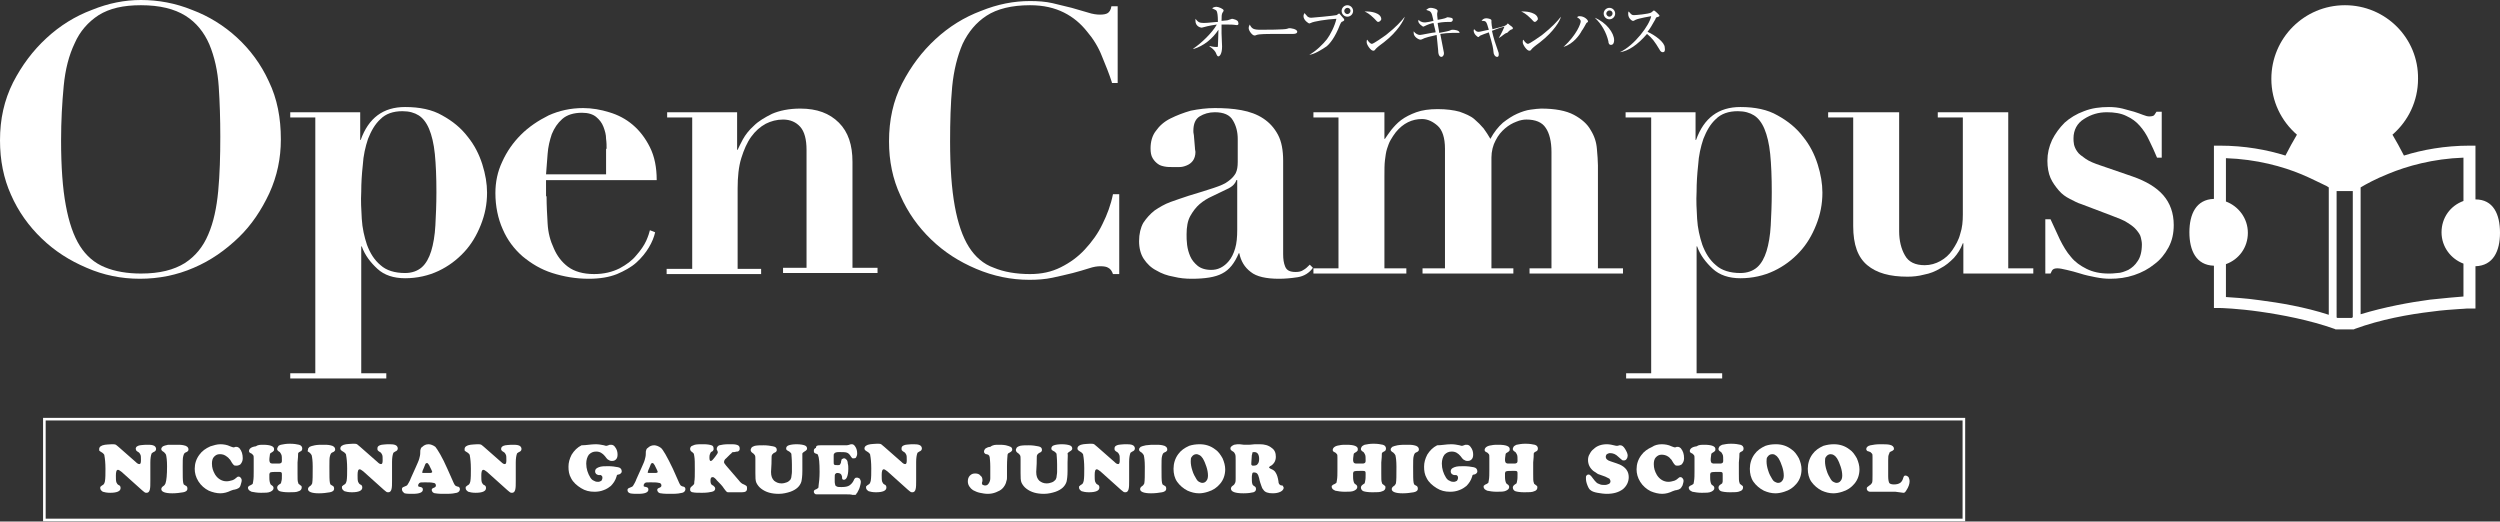<?xml version="1.0" encoding="utf-8"?>
<!-- Generator: Adobe Illustrator 26.0.3, SVG Export Plug-In . SVG Version: 6.00 Build 0)  -->
<svg version="1.1" xmlns="http://www.w3.org/2000/svg" xmlns:xlink="http://www.w3.org/1999/xlink" x="0px" y="0px"
	 viewBox="0 0 478.9 99.9" style="enable-background:new 0 0 478.9 99.9;" xml:space="preserve">
<rect x="0" y="0" width="478.9" height="99.9" fill="#333333" stroke="none"/>
<style type="text/css">
	.st0{fill:#FFFFFF;}
	.st1{fill:none;stroke:#FFFFFF;stroke-width:0.5;stroke-miterlimit:10;}
</style>
<g id="レイヤー_1">
</g>
<g id="アイコン">
	<path class="st0" d="M474.2,38.2V27.9h-1.1c-4.8,0-9.1,0.8-12.6,1.9c-0.7-1.4-1.5-2.8-2.2-4c3-2.6,4.9-6.4,4.9-10.7
		C463.3,7.3,457,1,449.2,1c-7.8,0-14.1,6.3-14.1,14.1c0,4.3,1.9,8.1,4.9,10.7c-0.7,1.2-1.5,2.6-2.2,4c-3.5-1.1-7.8-1.9-12.6-1.9
		h-1.1v10.2c-3.4,0.1-4.7,2.9-4.7,6.4c0,3.5,1.3,6.3,4.7,6.4V59l1.1,0l0,0c0.3,0,3.5,0.1,7.7,0.7c4.2,0.6,9.5,1.6,14.3,3.3l0.2,0.1
		h3.5l0.2-0.1c4.9-1.8,10.4-2.8,14.7-3.3c2.1-0.3,4-0.4,5.3-0.5c0.6,0,1.2-0.1,1.5-0.1c0.2,0,0.3,0,0.4,0c0,0,0.1,0,0.1,0l0,0l1.1,0
		v-8.1c3.4-0.1,4.7-2.9,4.7-6.4C478.9,41,477.6,38.2,474.2,38.2z M446.1,60.3c-4.6-1.5-9.4-2.3-13.3-2.8c-2.8-0.4-5.1-0.5-6.4-0.6
		v-6.3c2.5-0.9,4.2-3.2,4.2-6s-1.8-5.1-4.2-6v-8.3c5.9,0.2,10.9,1.6,14.5,3.1c1.9,0.8,3.4,1.6,4.5,2.1c0.3,0.1,0.5,0.3,0.7,0.4V60.3
		z M450.7,60.8c-0.1,0-0.1,0-0.2,0.1h-2.7c-0.1,0-0.1,0-0.2-0.1V36.6h3.1V60.8z M471.9,38.5c-2.5,0.9-4.2,3.2-4.2,6s1.8,5.1,4.2,6
		v6.3c-1.3,0.1-3.6,0.3-6.4,0.6c-3.8,0.5-8.7,1.4-13.3,2.8V35.9c1-0.6,2.8-1.6,5.3-2.6c3.6-1.5,8.6-2.9,14.4-3.1V38.5z"/>
</g>
<g id="ページ_x5F_文字">
	<rect x="8.5" y="80.3" class="st1" width="367.7" height="19.3"/>
	<g>
		<g>
			<path class="st0" d="M2.5,15.8c1.7-3.3,3.8-6.1,6.4-8.5c2.6-2.4,5.5-4.2,8.7-5.4C20.8,0.6,23.9,0,27,0c3.3,0,6.6,0.6,9.8,1.9
				c3.2,1.2,6.1,3,8.6,5.3c2.5,2.3,4.6,5.1,6.1,8.4c1.6,3.3,2.3,7,2.3,11.1c0,3.6-0.7,7-2.2,10.3c-1.5,3.2-3.4,6.1-5.9,8.5
				c-2.5,2.4-5.3,4.4-8.6,5.8c-3.2,1.4-6.7,2.1-10.3,2.1c-3.6,0-7-0.7-10.2-2.1c-3.3-1.4-6.1-3.2-8.6-5.6c-2.5-2.4-4.5-5.2-5.9-8.4
				C0.7,34.2,0,30.7,0,26.9C0,22.8,0.8,19.2,2.5,15.8z M12.6,39.3c0.6,3.3,1.5,5.9,2.7,7.8c1.2,1.9,2.8,3.3,4.8,4.1
				c1.9,0.8,4.3,1.2,6.9,1.2c3.6,0,6.3-0.7,8.4-2c2-1.3,3.5-3.1,4.5-5.5c1-2.3,1.6-5.1,1.9-8.3c0.3-3.2,0.4-6.7,0.4-10.4
				c0-3.4-0.1-6.6-0.3-9.6c-0.2-3-0.8-5.7-1.8-8.1c-1-2.3-2.5-4.2-4.6-5.5C33.4,1.7,30.6,1,27,1c-3.4,0-6,0.6-8.1,1.9
				c-2,1.3-3.6,3.1-4.6,5.4c-1.1,2.3-1.8,5-2.1,8.2c-0.3,3.2-0.5,6.6-0.5,10.4C11.7,31.9,12,36.1,12.6,39.3z"/>
			<path class="st0" d="M55.6,22.5v-1H69v5.3h0.1c1.5-4.2,4.3-6.3,8.5-6.3c2.8,0,5.2,0.5,7.1,1.6c2,1.1,3.6,2.4,4.9,4.1
				c1.3,1.6,2.2,3.4,2.8,5.3c0.6,1.9,0.9,3.7,0.9,5.4c0,2.2-0.4,4.2-1.2,6.2c-0.8,2-1.8,3.7-3.2,5.2c-1.4,1.5-3,2.7-4.9,3.6
				c-1.9,0.9-4.1,1.4-6.4,1.4c-2.2,0-4-0.6-5.3-1.8c-1.3-1.2-2.4-2.6-3-4.3h-0.1v24.3H74v1H55.6v-1h4.8v-49H55.6z M69.3,41.9
				c0.1,1.8,0.5,3.5,1,5c0.6,1.6,1.4,2.9,2.6,3.9c1.1,1,2.7,1.5,4.7,1.5c1.3,0,2.4-0.4,3.2-1.1c0.8-0.7,1.4-1.8,1.8-3.1
				c0.4-1.3,0.7-3,0.8-4.9c0.1-1.9,0.2-4,0.2-6.4c0-2.9-0.1-5.3-0.3-7.3c-0.2-2-0.6-3.6-1.1-4.8c-0.5-1.2-1.2-2.1-2-2.6
				c-0.8-0.5-1.8-0.8-3.1-0.8c-1.8,0-3.2,0.5-4.2,1.5c-1.1,1-1.8,2.3-2.4,3.8c-0.5,1.5-0.9,3.2-1,5c-0.2,1.8-0.3,3.5-0.3,5.1
				C69.1,38.5,69.2,40.1,69.3,41.9z"/>
			<path class="st0" d="M104.7,37.6c0,1.7,0.1,3.5,0.2,5.2c0.1,1.8,0.5,3.3,1.2,4.8c0.6,1.4,1.5,2.6,2.7,3.5c1.2,0.9,2.9,1.4,5,1.4
				c1.9,0,3.5-0.4,4.9-1.1c1.3-0.7,2.4-1.5,3.2-2.5c0.8-0.9,1.5-1.9,1.9-2.8c0.4-0.9,0.6-1.6,0.7-2l1,0.4c-0.2,0.9-0.6,1.9-1.2,2.9
				c-0.6,1-1.4,2-2.4,2.9c-1,0.9-2.3,1.6-3.7,2.2c-1.5,0.6-3.3,0.9-5.4,0.9c-2.5,0-4.8-0.4-7-1.1c-2.2-0.7-4-1.8-5.7-3.2
				c-1.6-1.4-2.9-3.1-3.8-5.2c-0.9-2-1.4-4.4-1.4-6.9c0-2.1,0.4-4.1,1.3-6c0.9-2,2.1-3.7,3.6-5.2c1.5-1.5,3.3-2.7,5.3-3.7
				c2-0.9,4.2-1.4,6.6-1.4c1.7,0,3.4,0.3,5,0.8c1.7,0.5,3.2,1.3,4.5,2.4c1.3,1.1,2.4,2.5,3.3,4.3c0.9,1.8,1.3,3.9,1.3,6.3h-21.2
				V37.6z M116.2,28.5c0-0.5,0-1.2-0.1-1.9c0-0.8-0.2-1.5-0.5-2.3c-0.3-0.8-0.8-1.4-1.4-1.9c-0.6-0.5-1.5-0.8-2.7-0.8
				c-1.6,0-2.9,0.4-3.8,1.2c-0.9,0.8-1.5,1.7-2,2.9c-0.4,1.2-0.7,2.4-0.8,3.8c-0.1,1.4-0.2,2.7-0.3,3.9h11.5V28.5z"/>
			<path class="st0" d="M132.6,51.4V22.5h-4.8v-1h13.4v7.2h0.1c0.2-0.4,0.5-1.1,1-2c0.5-0.9,1.2-1.8,2.1-2.6
				c0.9-0.9,2.1-1.6,3.5-2.3c1.4-0.6,3.2-1,5.4-1c3.2,0,5.6,0.9,7.4,2.7c1.8,1.8,2.6,4.3,2.6,7.5v20.3h4.8v1h-18.1v-1h4.5V28.7
				c0-2-0.4-3.5-1.2-4.4c-0.8-0.9-1.9-1.4-3.3-1.4c-1.2,0-2.3,0.3-3.3,0.8c-1.1,0.6-2,1.4-2.8,2.5c-0.8,1.1-1.4,2.5-1.9,4.1
				c-0.5,1.6-0.7,3.6-0.7,5.8v15.4h4.5v1h-18.1v-1H132.6z"/>
			<path class="st0" d="M213,15.8c-0.5-1.6-1.2-3.3-1.9-5c-0.7-1.8-1.7-3.4-2.9-4.8c-1.2-1.5-2.6-2.7-4.4-3.6
				C202,1.5,199.9,1,197.3,1C193.8,1,191,1.7,189,3c-2,1.3-3.5,3.1-4.6,5.4c-1,2.3-1.7,5.1-2,8.2c-0.3,3.2-0.4,6.7-0.4,10.5
				c0,5,0.3,9.1,0.9,12.4c0.6,3.3,1.5,5.9,2.7,7.8c1.2,1.9,2.8,3.3,4.8,4c1.9,0.8,4.3,1.2,6.9,1.2c2.2,0,4.1-0.4,5.9-1.3
				c1.8-0.9,3.3-2,4.6-3.4c1.3-1.4,2.5-3,3.4-4.9c0.9-1.8,1.6-3.7,2-5.7h1.2v15.3h-1.2c-0.2-0.6-0.5-1-0.9-1.2
				c-0.3-0.2-0.8-0.3-1.5-0.3c-0.6,0-1.3,0.1-2.2,0.4c-0.9,0.3-2,0.6-3.1,0.9c-1.2,0.3-2.5,0.6-3.9,0.9c-1.4,0.3-2.9,0.4-4.4,0.4
				c-3.5,0-6.9-0.7-10.2-2.1c-3.3-1.4-6.1-3.2-8.6-5.6c-2.5-2.4-4.5-5.2-5.9-8.4c-1.5-3.2-2.2-6.7-2.2-10.4c0-4.1,0.8-7.8,2.5-11.1
				c1.7-3.3,3.8-6.1,6.4-8.5c2.6-2.4,5.5-4.2,8.7-5.4c3.2-1.3,6.3-1.9,9.4-1.9c1.5,0,3,0.1,4.3,0.4s2.5,0.6,3.7,0.9
				c1.1,0.3,2.1,0.6,3.1,0.9c0.9,0.3,1.7,0.4,2.3,0.4c0.7,0,1.2-0.1,1.5-0.3c0.3-0.2,0.6-0.6,0.7-1.3h1.2v14.7H213z"/>
			<path class="st0" d="M248.6,53.1c-1.3,0.2-2.5,0.3-3.6,0.3c-2.4,0-4.3-0.4-5.4-1.3c-1.2-0.9-1.9-2.1-2.2-3.6h-0.1
				c-0.8,1.9-1.8,3.2-3.2,3.9c-1.3,0.7-3.3,1-5.8,1c-1.2,0-2.3-0.1-3.5-0.4c-1.2-0.2-2.3-0.6-3.3-1.2c-1-0.5-1.8-1.3-2.4-2.2
				c-0.6-0.9-0.9-2.1-0.9-3.4c0-1.4,0.3-2.6,0.8-3.5c0.6-0.9,1.3-1.7,2.2-2.4c0.9-0.6,1.9-1.2,3-1.6c1.1-0.4,2.3-0.8,3.5-1.2
				c2-0.6,3.6-1.1,4.8-1.5c1.2-0.4,2.2-0.8,2.8-1.3c0.7-0.5,1.1-1,1.4-1.5c0.3-0.6,0.4-1.3,0.4-2.2v-4.4c0-1.3-0.3-2.5-0.9-3.5
				c-0.6-1.1-1.8-1.6-3.5-1.6c-1.1,0-2.1,0.3-2.9,0.8c-0.8,0.5-1.2,1.4-1.2,2.8c0,0.1,0,0.4,0.1,0.8c0,0.4,0.1,0.8,0.1,1.2
				c0,0.4,0.1,0.8,0.1,1.2c0,0.4,0.1,0.6,0.1,0.8c0,0.7-0.2,1.3-0.5,1.7c-0.3,0.4-0.7,0.7-1.2,0.9c-0.5,0.2-0.9,0.3-1.4,0.3
				c-0.5,0-0.9,0-1.3,0c-0.5,0-1,0-1.5-0.1c-0.5-0.1-0.9-0.2-1.3-0.5c-0.4-0.3-0.7-0.6-1-1.1c-0.3-0.5-0.4-1.1-0.4-1.9
				c0-1.2,0.3-2.4,1-3.3c0.7-1,1.6-1.8,2.8-2.4c1.2-0.6,2.5-1.1,3.9-1.5c1.5-0.3,3-0.5,4.6-0.5c1.8,0,3.5,0.1,5.1,0.4
				c1.6,0.3,3,0.8,4.2,1.6c1.2,0.8,2.1,1.8,2.8,3.1c0.7,1.3,1,3,1,5v17.9c0,0.9,0.1,1.7,0.4,2.4c0.3,0.7,0.9,1,2,1
				c0.6,0,1.1-0.1,1.5-0.4c0.4-0.2,0.8-0.6,1.2-1l0.6,0.6C250.8,52.3,249.8,52.9,248.6,53.1z M236.8,34.6c-0.1,0.3-0.3,0.6-0.5,0.8
				c-0.3,0.3-0.7,0.6-1.4,0.9c-0.9,0.4-1.8,0.9-2.7,1.3c-0.9,0.4-1.7,0.9-2.4,1.5c-0.7,0.6-1.3,1.4-1.8,2.3
				c-0.5,0.9-0.7,2.1-0.7,3.5c0,0.6,0,1.2,0.1,2c0.1,0.8,0.3,1.5,0.6,2.2c0.3,0.7,0.8,1.3,1.4,1.8c0.6,0.5,1.5,0.8,2.6,0.8
				c0.6,0,1.2-0.1,1.8-0.4c0.6-0.3,1.1-0.7,1.6-1.3c0.5-0.6,0.9-1.4,1.2-2.4c0.3-1,0.4-2.2,0.4-3.6v-9.5H236.8z"/>
			<path class="st0" d="M265.2,21.5v5.1h0.1c0.3-0.5,0.7-1,1.2-1.7c0.5-0.6,1.1-1.3,1.9-1.9c0.8-0.6,1.8-1.1,2.9-1.5
				c1.1-0.4,2.5-0.6,4.1-0.6c1.7,0,3.1,0.2,4.2,0.5c1.1,0.4,2.1,0.8,2.8,1.4c0.7,0.6,1.3,1.2,1.8,1.8c0.5,0.7,0.9,1.3,1.3,2
				c0.7-1.3,1.5-2.3,2.4-3.1c0.9-0.7,1.8-1.3,2.7-1.7c0.9-0.4,1.8-0.7,2.6-0.8c0.8-0.1,1.5-0.2,2-0.2c2.7,0,4.8,0.4,6.3,1.2
				c1.5,0.8,2.6,1.8,3.2,2.9c0.7,1.1,1.1,2.3,1.2,3.6c0.1,1.2,0.2,2.3,0.2,3.2v19.7h4.8v1H293v-1h4.2V29.1c0-2-0.4-3.6-1.1-4.6
				c-0.7-1.1-2-1.6-3.7-1.6c-0.5,0-1.2,0.1-1.9,0.4c-0.8,0.3-1.5,0.7-2.2,1.3c-0.7,0.6-1.3,1.3-1.8,2.3c-0.5,0.9-0.8,2.1-0.8,3.3
				v21.2h4.2v1h-17.4v-1h4.3V28.5c0-2.1-0.5-3.6-1.4-4.4c-0.9-0.8-1.9-1.3-3-1.3c-1.9,0-3.6,0.8-5,2.5c-0.4,0.5-0.7,1-1,1.5
				c-0.3,0.5-0.5,1.1-0.7,1.7c-0.2,0.6-0.3,1.4-0.4,2.2c-0.1,0.8-0.1,1.9-0.1,3.1v17.6h4.2v1h-17.8v-1h4.8V22.5h-4.8v-1H265.2z"/>
			<path class="st0" d="M311.4,22.5v-1h13.4v5.3h0.1c1.5-4.2,4.3-6.3,8.5-6.3c2.8,0,5.2,0.5,7.1,1.6c2,1.1,3.6,2.4,4.9,4.1
				c1.3,1.6,2.2,3.4,2.8,5.3c0.6,1.9,0.9,3.7,0.9,5.4c0,2.2-0.4,4.2-1.2,6.2c-0.8,2-1.8,3.7-3.2,5.2c-1.4,1.5-3,2.7-4.9,3.6
				c-1.9,0.9-4.1,1.4-6.4,1.4c-2.2,0-4-0.6-5.3-1.8c-1.3-1.2-2.4-2.6-3-4.3h-0.1v24.3h4.9v1h-18.4v-1h4.8v-49H311.4z M325.1,41.9
				c0.1,1.8,0.5,3.5,1,5c0.6,1.6,1.4,2.9,2.6,3.9c1.1,1,2.7,1.5,4.7,1.5c1.3,0,2.4-0.4,3.2-1.1c0.8-0.7,1.4-1.8,1.8-3.1
				c0.4-1.3,0.7-3,0.8-4.9c0.1-1.9,0.2-4,0.2-6.4c0-2.9-0.1-5.3-0.3-7.3c-0.2-2-0.6-3.6-1.1-4.8c-0.5-1.2-1.2-2.1-2-2.6
				c-0.8-0.5-1.8-0.8-3.1-0.8c-1.8,0-3.2,0.5-4.2,1.5c-1.1,1-1.8,2.3-2.4,3.8c-0.5,1.5-0.9,3.2-1,5c-0.2,1.8-0.3,3.5-0.3,5.1
				C324.9,38.5,325,40.1,325.1,41.9z"/>
			<path class="st0" d="M363.8,21.5v22.8c0,1.8,0.4,3.4,1.1,4.6c0.7,1.3,2,1.9,3.8,1.9c1.1,0,2.1-0.3,3-0.8c0.9-0.5,1.7-1.2,2.3-2.1
				c0.6-0.9,1.2-1.9,1.5-3.1c0.4-1.2,0.5-2.4,0.5-3.7V22.5h-4.8v-1h13.5v29.9h4.8v1h-13.4v-5.8h-0.1c-0.4,1.1-1,2-1.7,2.8
				c-0.8,0.8-1.6,1.5-2.6,2c-1,0.6-2,1-3.1,1.2c-1.1,0.3-2.2,0.4-3.2,0.4c-3.4,0-5.9-0.7-7.7-2.2c-1.8-1.5-2.7-3.9-2.7-7.5V22.5
				h-4.8v-1H363.8z"/>
			<path class="st0" d="M392.8,42c0.6,1.3,1.2,2.6,1.8,3.9c0.6,1.2,1.3,2.4,2.1,3.3c0.8,1,1.8,1.7,3,2.3c1.2,0.6,2.6,0.9,4.2,0.9
				c0.4,0,1,0,1.7-0.1c0.7,0,1.4-0.3,2.1-0.6c0.7-0.4,1.3-0.9,1.8-1.7c0.5-0.7,0.8-1.8,0.8-3.2c0-0.4-0.1-0.9-0.2-1.3
				c-0.1-0.5-0.4-0.9-0.8-1.4c-0.4-0.5-0.9-0.9-1.7-1.4c-0.7-0.5-1.8-0.9-3.1-1.4l-5.8-2.2c-0.7-0.2-1.4-0.6-2.2-1
				c-0.8-0.4-1.5-0.9-2.1-1.6c-0.6-0.7-1.2-1.5-1.6-2.4c-0.4-0.9-0.6-2.1-0.6-3.3c0-1.4,0.3-2.7,0.9-4c0.6-1.2,1.4-2.3,2.4-3.3
				c1-0.9,2.3-1.7,3.7-2.2c1.5-0.6,3.1-0.8,4.8-0.8c0.9,0,1.8,0.1,2.6,0.3c0.8,0.2,1.5,0.4,2.2,0.6c0.6,0.2,1.2,0.4,1.7,0.6
				c0.5,0.2,0.9,0.3,1.2,0.3c0.5,0,0.9-0.1,1-0.3c0.1-0.2,0.3-0.4,0.4-0.6h1v8.8h-0.9c-0.5-1.2-1-2.3-1.5-3.3
				c-0.5-1.1-1.1-2-1.8-2.8c-0.7-0.8-1.5-1.4-2.6-1.9c-1-0.5-2.3-0.7-3.7-0.7c-1.6,0-3,0.4-4.4,1.3c-1.3,0.8-2,2.1-2,3.7
				c0,0.3,0,0.7,0.1,1.2c0.1,0.4,0.3,0.9,0.6,1.3c0.3,0.5,0.9,0.9,1.6,1.4c0.7,0.5,1.7,0.9,2.9,1.3l6.1,2.1c2.6,0.9,4.6,2.1,5.9,3.6
				c1.3,1.5,2,3.4,2,5.7c0,1.6-0.3,3-1,4.3c-0.7,1.3-1.6,2.4-2.7,3.2c-1.1,0.9-2.4,1.6-3.9,2.1c-1.5,0.5-3,0.7-4.6,0.7
				c-0.9,0-1.8-0.1-2.8-0.3c-1-0.2-2-0.4-2.9-0.7c-0.9-0.3-1.8-0.5-2.6-0.7c-0.8-0.2-1.4-0.3-1.8-0.3c-0.4,0-0.7,0.1-0.8,0.2
				c-0.2,0.1-0.3,0.4-0.5,0.8h-1V42H392.8z"/>
		</g>
	</g>
	<g>
		<g>
			<path class="st0" d="M22.7,85.6l3.3,2.9c0.3,0.3,0.5,0.4,0.7,0.4c0.2,0,0.3-0.2,0.3-0.7c0-0.6,0-0.9-0.1-1.1
				c-0.1-0.2-0.2-0.4-0.4-0.5c-0.2-0.1-0.3-0.2-0.4-0.3C26.1,86.2,26,86.1,26,86c0-0.4,0.3-0.6,0.8-0.7c0.2,0,0.6-0.1,1.1-0.1
				c0.7,0,1.1,0,1.4,0.1c0.4,0.1,0.6,0.4,0.6,0.7c0,0.3-0.2,0.5-0.5,0.6c-0.1,0.1-0.2,0.1-0.3,0.2c0,0-0.1,0.1-0.1,0.2
				c-0.1,0.3-0.2,0.8-0.2,1.6v2.1c0,0.3,0,0.8,0,1.4c0,0.8,0,1.3-0.1,1.7c-0.1,0.4-0.3,0.6-0.6,0.6c-0.1,0-0.3,0-0.4-0.1
				c-0.1-0.1-0.3-0.2-0.5-0.4l-3.9-3.5c-0.3-0.2-0.5-0.4-0.7-0.4c-0.3,0-0.4,0.4-0.4,1.1c0,0.6,0,1,0.1,1.3c0.1,0.2,0.2,0.4,0.4,0.5
				c0.3,0.1,0.4,0.3,0.4,0.6c0,0.6-0.7,0.9-2,0.9c-0.6,0-1.1-0.1-1.4-0.2c-0.3-0.2-0.5-0.4-0.5-0.7c0-0.1,0-0.3,0.1-0.3
				c0.1-0.1,0.2-0.2,0.4-0.3c0.2-0.1,0.3-0.3,0.4-0.7c0.1-0.6,0.1-1.4,0.1-2.4c0-1.1-0.1-2-0.2-2.5c0-0.2-0.1-0.3-0.2-0.4
				c-0.1-0.1-0.2-0.2-0.4-0.3c-0.2-0.1-0.3-0.2-0.4-0.3C19,86.3,19,86.2,19,86c0-0.4,0.4-0.7,1.1-0.8c0.2,0,0.7-0.1,1.3-0.1
				c0.4,0,0.6,0,0.8,0.1C22.3,85.3,22.5,85.4,22.7,85.6z"/>
			<path class="st0" d="M33.8,85.2c0.5,0,1,0,1.4,0.1c0.6,0.1,0.9,0.4,0.9,0.8c0,0.1,0,0.2-0.1,0.3c-0.1,0.1-0.2,0.2-0.5,0.3
				c-0.2,0.1-0.3,0.3-0.4,0.7c-0.1,0.3-0.1,1-0.1,2c0,1.7,0,2.7,0.1,3.1c0,0.1,0.1,0.2,0.1,0.3c0.1,0.1,0.2,0.1,0.3,0.2
				c0.3,0.1,0.4,0.3,0.4,0.6c0,0.4-0.3,0.6-0.8,0.7c-0.6,0.1-1.3,0.2-2.1,0.2c-1.4,0-2.1-0.3-2.1-0.8c0-0.2,0.1-0.4,0.4-0.6
				c0.2-0.1,0.3-0.3,0.4-0.5C31.9,92,32,91,32,89.3c0-1.1-0.1-1.8-0.2-2.2c-0.1-0.2-0.2-0.3-0.4-0.5c-0.2-0.1-0.3-0.2-0.4-0.3
				c-0.1-0.1-0.1-0.2-0.1-0.3c0-0.2,0.1-0.3,0.3-0.5c0.2-0.1,0.5-0.2,1-0.3C32.7,85.2,33.2,85.2,33.8,85.2z"/>
			<path class="st0" d="M42.2,85.1c0.6,0,1.3,0.1,1.9,0.4c0.3,0.1,0.5,0.2,0.6,0.2c0.1,0,0.2,0,0.4-0.1c0.1,0,0.1,0,0.2,0
				c0.2,0,0.4,0.1,0.6,0.3c0.4,0.5,0.6,1.1,0.6,1.9c0,0.5-0.2,0.9-0.5,1.2c-0.2,0.1-0.4,0.2-0.7,0.2c-0.2,0-0.4,0-0.5-0.1
				c-0.1-0.1-0.3-0.3-0.4-0.5c-0.2-0.3-0.3-0.6-0.5-0.7c-0.1-0.2-0.3-0.3-0.4-0.4C43,87.1,42.6,87,42.1,87c-0.5,0-0.8,0.2-1.1,0.5
				c-0.3,0.3-0.4,0.8-0.4,1.3c0,0.8,0.2,1.4,0.6,2.1c0.5,0.8,1.3,1.3,2.2,1.3c0.4,0,0.7-0.1,1.1-0.2c0.3-0.1,0.6-0.3,0.8-0.5
				c0.2-0.2,0.3-0.2,0.4-0.2c0.2,0,0.3,0.1,0.4,0.2c0.1,0.1,0.2,0.3,0.2,0.5c0,0.3-0.1,0.5-0.2,0.9s-0.3,0.6-0.6,0.7
				c-0.1,0.1-0.3,0.1-0.6,0.2c-0.2,0-0.4,0.1-0.7,0.2c-0.6,0.3-1.3,0.5-2,0.5c-0.7,0-1.5-0.2-2.2-0.5c-0.8-0.4-1.5-1-2-1.8
				c-0.5-0.8-0.7-1.6-0.7-2.4c0-1,0.3-1.9,0.9-2.7c0.5-0.7,1.2-1.2,2.1-1.6C40.9,85.3,41.6,85.1,42.2,85.1z"/>
			<path class="st0" d="M50.4,85.2c1.4,0,2.1,0.3,2.1,0.8c0,0.2,0,0.3-0.1,0.4c-0.1,0.1-0.2,0.2-0.4,0.3c-0.2,0.1-0.3,0.2-0.3,0.4
				c0,0.2-0.1,0.5-0.1,1c0,0.3,0.1,0.5,0.2,0.6c0.1,0,0.2,0.1,0.3,0.1c0.1,0,0.4,0,0.9,0c0.5,0,0.7,0,0.8-0.1c0.1,0,0.2-0.2,0.2-0.4
				c0-0.6,0-1-0.1-1.2c-0.1-0.2-0.2-0.4-0.3-0.5c-0.2-0.1-0.3-0.2-0.4-0.3c-0.1-0.1-0.1-0.2-0.1-0.3c0-0.2,0.1-0.3,0.2-0.5
				s0.3-0.2,0.5-0.3c0.5-0.1,1-0.2,1.7-0.2c0.8,0,1.4,0.1,1.8,0.2c0.4,0.1,0.6,0.4,0.6,0.7c0,0.3-0.1,0.5-0.4,0.6
				c-0.2,0.1-0.3,0.2-0.3,0.2c-0.1,0.1-0.1,0.2-0.1,0.4c0,0.1,0,0.6-0.1,1.5c0,0.9,0,1.6,0,2.1c0,0.9,0,1.5,0.1,1.7
				c0,0.1,0.1,0.2,0.1,0.3c0,0,0.2,0.1,0.4,0.3c0.2,0.1,0.2,0.2,0.2,0.4c0,0.3-0.2,0.6-0.6,0.7c-0.4,0.2-1,0.2-1.9,0.2
				c-0.8,0-1.4-0.1-1.7-0.2c-0.3-0.1-0.5-0.4-0.5-0.7c0-0.2,0.1-0.4,0.4-0.6c0.1-0.1,0.2-0.1,0.3-0.2c0-0.1,0.1-0.2,0.1-0.4
				C54,92,54,91.5,54,91c0-0.3,0-0.4-0.1-0.5c-0.1-0.1-0.3-0.1-0.6-0.1c-0.8,0-1.3,0-1.5,0.1c-0.1,0-0.1,0.1-0.2,0.3
				c0,0.2,0,0.5,0,0.8c0,0.5,0.1,0.9,0.2,1.1c0,0.1,0.2,0.2,0.3,0.3c0.2,0.1,0.3,0.3,0.3,0.5c0,0.3-0.2,0.5-0.6,0.7
				c-0.4,0.2-1,0.2-1.8,0.2c-0.7,0-1.3-0.1-1.8-0.2c-0.2-0.1-0.4-0.2-0.5-0.3s-0.2-0.3-0.2-0.4c0-0.1,0-0.3,0.1-0.3
				c0.1-0.1,0.2-0.2,0.5-0.3c0.1-0.1,0.2-0.1,0.3-0.2c0-0.1,0.1-0.3,0.1-0.5c0.1-0.5,0.1-1.2,0.1-2c0-0.2,0-0.3,0-0.5
				c0-1.1,0-1.7,0-1.8c0-0.4,0-0.6-0.1-0.7c-0.1-0.1-0.2-0.3-0.5-0.4c-0.2-0.1-0.3-0.2-0.3-0.4c0-0.4,0.4-0.8,1.3-0.9
				C49.4,85.2,49.9,85.2,50.4,85.2z"/>
			<path class="st0" d="M61.9,85.2c0.5,0,1,0,1.4,0.1c0.6,0.1,0.9,0.4,0.9,0.8c0,0.1,0,0.2-0.1,0.3c-0.1,0.1-0.2,0.2-0.5,0.3
				c-0.2,0.1-0.3,0.3-0.4,0.7c-0.1,0.3-0.1,1-0.1,2c0,1.7,0,2.7,0.1,3.1c0,0.1,0.1,0.2,0.1,0.3c0.1,0.1,0.2,0.1,0.3,0.2
				c0.3,0.1,0.4,0.3,0.4,0.6c0,0.4-0.3,0.6-0.8,0.7c-0.6,0.1-1.3,0.2-2.1,0.2c-1.4,0-2.1-0.3-2.1-0.8c0-0.2,0.1-0.4,0.4-0.6
				c0.2-0.1,0.3-0.3,0.4-0.5c0.1-0.5,0.1-1.6,0.1-3.2c0-1.1-0.1-1.8-0.2-2.2c-0.1-0.2-0.2-0.3-0.4-0.5c-0.2-0.1-0.3-0.2-0.4-0.3
				C59,86.3,59,86.2,59,86.1c0-0.2,0.1-0.3,0.3-0.5c0.2-0.1,0.5-0.2,1-0.3C60.8,85.2,61.4,85.2,61.9,85.2z"/>
			<path class="st0" d="M69,85.6l3.3,2.9c0.3,0.3,0.5,0.4,0.7,0.4c0.2,0,0.3-0.2,0.3-0.7c0-0.6,0-0.9-0.1-1.1
				c-0.1-0.2-0.2-0.4-0.4-0.5c-0.2-0.1-0.3-0.2-0.4-0.3c-0.1-0.1-0.1-0.2-0.1-0.4c0-0.4,0.3-0.6,0.8-0.7c0.2,0,0.6-0.1,1.1-0.1
				c0.7,0,1.1,0,1.4,0.1c0.4,0.1,0.6,0.4,0.6,0.7c0,0.3-0.2,0.5-0.5,0.6c-0.1,0.1-0.2,0.1-0.3,0.2c0,0-0.1,0.1-0.1,0.2
				c-0.1,0.3-0.2,0.8-0.2,1.6v2.1c0,0.3,0,0.8,0,1.4c0,0.8,0,1.3-0.1,1.7c-0.1,0.4-0.3,0.6-0.6,0.6c-0.1,0-0.3,0-0.4-0.1
				c-0.1-0.1-0.3-0.2-0.5-0.4l-3.9-3.5c-0.3-0.2-0.5-0.4-0.7-0.4c-0.3,0-0.4,0.4-0.4,1.1c0,0.6,0,1,0.1,1.3c0.1,0.2,0.2,0.4,0.4,0.5
				c0.3,0.1,0.4,0.3,0.4,0.6c0,0.6-0.7,0.9-2,0.9c-0.6,0-1.1-0.1-1.4-0.2c-0.3-0.2-0.5-0.4-0.5-0.7c0-0.1,0-0.3,0.1-0.3
				c0.1-0.1,0.2-0.2,0.4-0.3c0.2-0.1,0.3-0.3,0.4-0.7c0.1-0.6,0.1-1.4,0.1-2.4c0-1.1-0.1-2-0.2-2.5c0-0.2-0.1-0.3-0.2-0.4
				c-0.1-0.1-0.2-0.2-0.4-0.3c-0.2-0.1-0.3-0.2-0.4-0.3c-0.1-0.1-0.1-0.2-0.1-0.3c0-0.4,0.4-0.7,1.1-0.8c0.2,0,0.7-0.1,1.3-0.1
				c0.4,0,0.6,0,0.8,0.1C68.6,85.3,68.8,85.4,69,85.6z"/>
			<path class="st0" d="M85.7,89.8l1.2,2.7c0.1,0.2,0.2,0.4,0.3,0.5c0.1,0.1,0.2,0.1,0.4,0.2c0.3,0,0.5,0.2,0.5,0.5
				c0,0.3-0.2,0.6-0.6,0.7c-0.4,0.1-1,0.2-1.9,0.2c-1,0-1.7,0-2.2-0.1c-0.2,0-0.4-0.1-0.5-0.2c-0.1-0.1-0.2-0.3-0.2-0.4
				c0-0.1,0-0.2,0.1-0.3c0.1-0.1,0.2-0.1,0.4-0.2c0.2-0.1,0.3-0.2,0.3-0.4c0-0.3-0.2-0.5-0.5-0.5c-0.4-0.1-0.9-0.1-1.6-0.1
				c-0.6,0-0.9,0-1,0.1c-0.1,0-0.1,0.1-0.2,0.2c-0.1,0.1-0.1,0.2-0.1,0.3c0,0.1,0,0.2,0.1,0.2c0,0,0.2,0.1,0.4,0.1
				c0.3,0.1,0.4,0.2,0.4,0.5c0,0.5-0.6,0.8-1.9,0.8c-0.7,0-1.2,0-1.6-0.1C77.1,94.2,77,94,77,93.7c0-0.1,0-0.2,0.1-0.3
				c0.1-0.1,0.2-0.1,0.4-0.2c0.3-0.1,0.5-0.2,0.6-0.4c0.1-0.2,0.4-0.6,0.6-1.2l0.9-2c0.3-0.7,0.6-1.3,0.7-1.7
				c0.1-0.4,0.2-0.7,0.2-1.1c0-0.4,0-0.6,0.1-0.8c0-0.1,0.1-0.3,0.3-0.4c0.3-0.3,0.7-0.5,1.2-0.5c0.4,0,0.9,0.2,1.3,0.5
				C83.8,86.1,84.7,87.5,85.7,89.8z M81.1,90.6h1.3c0.2,0,0.4-0.1,0.4-0.2c0-0.1-0.2-0.5-0.5-1.1c-0.1-0.3-0.3-0.4-0.3-0.5
				c-0.1-0.1-0.2-0.1-0.2-0.1c-0.2,0-0.3,0.1-0.4,0.4c0,0-0.1,0.2-0.2,0.5c-0.2,0.4-0.3,0.7-0.3,0.8C80.8,90.5,80.9,90.6,81.1,90.6z
				"/>
			<path class="st0" d="M92.7,85.6l3.3,2.9c0.3,0.3,0.5,0.4,0.7,0.4c0.2,0,0.3-0.2,0.3-0.7c0-0.6,0-0.9-0.1-1.1
				c-0.1-0.2-0.2-0.4-0.4-0.5c-0.2-0.1-0.3-0.2-0.4-0.3C96,86.2,96,86.1,96,86c0-0.4,0.3-0.6,0.8-0.7c0.2,0,0.6-0.1,1.1-0.1
				c0.7,0,1.1,0,1.4,0.1c0.4,0.1,0.6,0.4,0.6,0.7c0,0.3-0.2,0.5-0.5,0.6c-0.1,0.1-0.2,0.1-0.3,0.2c0,0-0.1,0.1-0.1,0.2
				c-0.1,0.3-0.2,0.8-0.2,1.6v2.1c0,0.3,0,0.8,0,1.4c0,0.8,0,1.3-0.1,1.7c-0.1,0.4-0.3,0.6-0.6,0.6c-0.1,0-0.3,0-0.4-0.1
				c-0.1-0.1-0.3-0.2-0.5-0.4l-3.9-3.5c-0.3-0.2-0.5-0.4-0.7-0.4c-0.3,0-0.4,0.4-0.4,1.1c0,0.6,0,1,0.1,1.3c0.1,0.2,0.2,0.4,0.4,0.5
				c0.3,0.1,0.4,0.3,0.4,0.6c0,0.6-0.7,0.9-2,0.9c-0.6,0-1.1-0.1-1.4-0.2c-0.3-0.2-0.5-0.4-0.5-0.7c0-0.1,0-0.3,0.1-0.3
				c0.1-0.1,0.2-0.2,0.4-0.3c0.2-0.1,0.3-0.3,0.4-0.7c0.1-0.6,0.1-1.4,0.1-2.4c0-1.1-0.1-2-0.2-2.5c0-0.2-0.1-0.3-0.2-0.4
				c-0.1-0.1-0.2-0.2-0.4-0.3c-0.2-0.1-0.3-0.2-0.4-0.3C89,86.3,89,86.2,89,86c0-0.4,0.4-0.7,1.1-0.8c0.2,0,0.7-0.1,1.3-0.1
				c0.4,0,0.6,0,0.8,0.1C92.3,85.3,92.5,85.4,92.7,85.6z"/>
			<path class="st0" d="M114.1,85.1c0.6,0,1.1,0.1,1.6,0.2c0.2,0.1,0.4,0.1,0.5,0.1c0.1,0,0.3-0.1,0.6-0.2c0.1,0,0.2,0,0.3,0
				c0.2,0,0.5,0.1,0.7,0.4c0.4,0.5,0.5,1,0.5,1.5c0,0.4-0.1,0.7-0.3,0.9c-0.2,0.2-0.4,0.3-0.8,0.3c-0.3,0-0.5-0.1-0.8-0.3
				c-0.1-0.1-0.3-0.3-0.5-0.6c-0.5-0.6-1-0.9-1.7-0.9c-0.6,0-1,0.2-1.4,0.6c-0.3,0.4-0.5,1-0.5,1.7c0,1,0.3,1.9,0.8,2.7
				c0.2,0.3,0.4,0.5,0.7,0.6c0.3,0.2,0.6,0.2,0.8,0.2c0.2,0,0.4-0.1,0.6-0.2c0.1-0.2,0.2-0.3,0.2-0.6c0-0.2-0.1-0.4-0.2-0.4
				c0,0-0.1-0.1-0.1-0.1c0,0-0.2,0-0.4,0c-0.2,0-0.3-0.1-0.5-0.2c-0.1-0.1-0.2-0.3-0.2-0.5c0-0.4,0.2-0.6,0.7-0.8
				c0.5-0.2,1.1-0.2,1.8-0.2c0.7,0,1.4,0.1,1.9,0.2c0.5,0.1,0.7,0.4,0.7,0.8c0,0.2-0.1,0.3-0.2,0.4c-0.1,0.1-0.3,0.2-0.4,0.2
				c-0.2,0-0.3,0.1-0.3,0.1c0,0-0.1,0.2-0.1,0.3c-0.2,0.7-0.6,1.3-1.1,1.8c-0.4,0.3-0.8,0.6-1.4,0.8c-0.5,0.2-1.1,0.3-1.7,0.3
				c-1,0-1.8-0.2-2.6-0.7c-0.8-0.5-1.5-1.1-1.9-1.9c-0.4-0.7-0.5-1.4-0.5-2.2c0-0.8,0.2-1.5,0.6-2.3c0.5-0.8,1.1-1.4,1.9-1.8
				C112.3,85.3,113.2,85.1,114.1,85.1z"/>
			<path class="st0" d="M128.9,89.8l1.2,2.7c0.1,0.2,0.2,0.4,0.3,0.5c0.1,0.1,0.2,0.1,0.4,0.2c0.3,0,0.5,0.2,0.5,0.5
				c0,0.3-0.2,0.6-0.6,0.7c-0.4,0.1-1,0.2-1.9,0.2c-1,0-1.7,0-2.2-0.1c-0.2,0-0.4-0.1-0.5-0.2c-0.1-0.1-0.2-0.3-0.2-0.4
				c0-0.1,0-0.2,0.1-0.3c0.1-0.1,0.2-0.1,0.4-0.2c0.2-0.1,0.3-0.2,0.3-0.4c0-0.3-0.2-0.5-0.5-0.5c-0.4-0.1-0.9-0.1-1.6-0.1
				c-0.6,0-0.9,0-1,0.1c-0.1,0-0.1,0.1-0.2,0.2c-0.1,0.1-0.1,0.2-0.1,0.3c0,0.1,0,0.2,0.1,0.2c0,0,0.2,0.1,0.4,0.1
				c0.3,0.1,0.4,0.2,0.4,0.5c0,0.5-0.6,0.8-1.9,0.8c-0.7,0-1.2,0-1.6-0.1c-0.3-0.1-0.5-0.3-0.5-0.6c0-0.1,0-0.2,0.1-0.3
				c0.1-0.1,0.2-0.1,0.4-0.2c0.3-0.1,0.5-0.2,0.6-0.4c0.1-0.2,0.4-0.6,0.6-1.2l0.9-2c0.3-0.7,0.6-1.3,0.7-1.7
				c0.1-0.4,0.2-0.7,0.2-1.1c0-0.4,0-0.6,0.1-0.8c0-0.1,0.1-0.3,0.3-0.4c0.3-0.3,0.7-0.5,1.2-0.5c0.4,0,0.9,0.2,1.3,0.5
				C127,86.1,127.8,87.5,128.9,89.8z M124.3,90.6h1.3c0.2,0,0.4-0.1,0.4-0.2c0-0.1-0.2-0.5-0.5-1.1c-0.1-0.3-0.3-0.4-0.3-0.5
				c-0.1-0.1-0.2-0.1-0.2-0.1c-0.2,0-0.3,0.1-0.4,0.4c0,0-0.1,0.2-0.2,0.5c-0.2,0.4-0.3,0.7-0.3,0.8C124,90.5,124.1,90.6,124.3,90.6
				z"/>
			<path class="st0" d="M139.8,87.1l-0.7,0.7c-0.3,0.2-0.4,0.5-0.4,0.7c0,0.1,0,0.2,0.1,0.3c0.1,0.1,0.2,0.3,0.3,0.4l2.5,2.9
				c0.2,0.3,0.4,0.4,0.5,0.5c0.1,0.1,0.2,0.1,0.4,0.2c0.2,0.1,0.4,0.2,0.5,0.3c0.1,0.1,0.1,0.3,0.1,0.5c0,0.5-0.3,0.7-1,0.7h-2.5
				c-0.2,0-0.3,0-0.4-0.1c-0.1-0.1-0.3-0.3-0.5-0.6c-0.3-0.5-0.8-1-1.4-1.6c-0.2-0.3-0.4-0.4-0.5-0.5c-0.1-0.1-0.2-0.1-0.3-0.1
				c-0.3,0-0.4,0.2-0.4,0.7c0,0.4,0.1,0.7,0.3,0.8c0,0,0.1,0.1,0.2,0.1c0.2,0.2,0.4,0.3,0.4,0.6c0,0.3-0.2,0.5-0.6,0.6
				s-1,0.2-1.9,0.2c-0.8,0-1.4,0-1.8-0.1c-0.2,0-0.3-0.1-0.4-0.2c-0.1-0.1-0.1-0.2-0.1-0.4c0-0.2,0.1-0.4,0.4-0.6
				c0.1-0.1,0.2-0.2,0.3-0.3c0.1-0.1,0.1-0.3,0.1-0.5c0.1-0.5,0.1-1.3,0.1-2.3c0-1.2,0-2.1-0.1-2.6c0-0.2-0.1-0.4-0.1-0.5
				c-0.1-0.1-0.2-0.2-0.3-0.3c-0.2-0.1-0.4-0.3-0.4-0.6c0-0.2,0.1-0.4,0.2-0.5c0.2-0.1,0.4-0.2,0.7-0.3c0.4-0.1,1-0.1,1.7-0.1
				c0.7,0,1.2,0.1,1.5,0.2c0.3,0.1,0.4,0.3,0.4,0.7c0,0.1,0,0.2-0.1,0.3c0,0.1-0.2,0.2-0.4,0.3c-0.1,0.1-0.1,0.2-0.2,0.4
				c-0.1,0.2-0.1,0.5-0.1,0.7c0,0.4,0.1,0.6,0.2,0.6c0.1,0,0.2,0,0.3-0.1c0.1-0.1,0.3-0.3,0.6-0.7c0.3-0.4,0.5-0.7,0.5-0.8
				c0-0.1,0-0.2-0.1-0.4c-0.1-0.1-0.1-0.2-0.1-0.3c0-0.3,0.2-0.6,0.5-0.7c0.4-0.1,1-0.2,1.8-0.2c0.7,0,1.2,0,1.5,0.1
				c0.4,0.1,0.6,0.3,0.6,0.7c0,0.1,0,0.3-0.1,0.4c-0.1,0.1-0.2,0.2-0.3,0.2c-0.1,0-0.3,0-0.6,0.1c-0.2,0-0.4,0-0.5,0.1
				C140.2,86.8,140,86.9,139.8,87.1z"/>
			<path class="st0" d="M153.7,88.6v1.6c0,1-0.1,1.7-0.2,2.1c-0.3,0.9-1,1.5-2.1,1.9c-0.6,0.2-1.4,0.4-2.2,0.4c-1.4,0-2.5-0.3-3.4-1
				c-0.4-0.3-0.7-0.7-0.9-1.1c-0.2-0.4-0.2-1.1-0.2-1.9c0-0.3,0-0.8,0-1.6c0-0.5,0-0.9,0-1c0-0.4,0-0.6-0.1-0.8
				c-0.1-0.1-0.2-0.3-0.4-0.4c-0.3-0.2-0.4-0.4-0.4-0.6c0-0.2,0.1-0.3,0.2-0.5c0.1-0.1,0.3-0.2,0.6-0.3c0.5-0.1,1.1-0.1,1.7-0.1
				c0.7,0,1.3,0.1,1.8,0.2c0.5,0.1,0.7,0.3,0.7,0.7c0,0.2-0.1,0.3-0.2,0.4c0,0-0.2,0.1-0.4,0.2c-0.1,0.1-0.2,0.2-0.3,0.3
				c-0.1,0.2-0.1,0.4-0.1,0.8c0,0.4,0,1.2-0.1,2.5c0,0.8,0.2,1.3,0.6,1.7c0.4,0.3,0.8,0.5,1.4,0.5c0.4,0,0.7-0.1,1-0.2
				c0.3-0.1,0.5-0.3,0.7-0.5c0.1-0.2,0.2-0.4,0.2-0.6c0-0.2,0.1-0.5,0.1-0.9v-1.4c0-1.1-0.1-1.8-0.1-2c0-0.2-0.2-0.3-0.4-0.5
				c-0.2-0.1-0.4-0.2-0.5-0.3c-0.1-0.1-0.1-0.2-0.1-0.3c0-0.3,0.2-0.5,0.5-0.6c0.3-0.1,0.8-0.2,1.5-0.2c0.7,0,1.2,0.1,1.5,0.2
				c0.3,0.1,0.5,0.3,0.5,0.6c0,0.1,0,0.2-0.1,0.3c-0.1,0.1-0.2,0.2-0.4,0.3c-0.2,0.1-0.4,0.3-0.4,0.4
				C153.7,87.1,153.7,87.6,153.7,88.6z"/>
			<path class="st0" d="M157.2,85.3h3.4c0.7,0,1.2,0,1.5,0c0.3,0,0.6-0.1,0.9-0.2c0.1,0,0.2,0,0.2,0c0.2,0,0.4,0.1,0.6,0.4
				c0.3,0.4,0.4,0.9,0.4,1.4c0,0.3-0.1,0.5-0.2,0.7c-0.1,0.2-0.3,0.2-0.5,0.2c-0.1,0-0.3,0-0.3-0.1c-0.1-0.1-0.2-0.2-0.3-0.4
				c-0.2-0.3-0.4-0.5-0.7-0.6c-0.3-0.1-0.8-0.1-1.5-0.1c-0.5,0-0.8,0.1-0.9,0.3c-0.1,0.1-0.1,0.2-0.1,0.4c0,0.2,0,0.6,0,1.2
				c0,0.3,0,0.4,0.1,0.5s0.3,0.1,0.7,0.1c0.2,0,0.3,0,0.4-0.1c0.1-0.1,0.1-0.2,0.2-0.4c0-0.3,0.1-0.4,0.1-0.5c0-0.1,0.1-0.2,0.2-0.2
				c0.1-0.1,0.2-0.1,0.3-0.1c0.2,0,0.3,0.1,0.5,0.3c0.1,0.1,0.2,0.4,0.2,0.7c0.1,0.3,0.1,0.7,0.1,1c0,0.7-0.1,1.3-0.3,1.7
				c-0.1,0.2-0.3,0.4-0.5,0.4c-0.1,0-0.3,0-0.3-0.1c-0.1-0.1-0.1-0.2-0.1-0.5c-0.1-0.5-0.4-0.7-0.9-0.7c-0.2,0-0.3,0.1-0.4,0.2
				c-0.1,0.1-0.1,0.4-0.1,0.7c0,0.2,0,0.5,0,0.8c0,0.3,0.1,0.5,0.1,0.6c0,0.1,0.1,0.2,0.3,0.3c0.2,0.1,0.5,0.1,0.9,0.1
				c0.7,0,1.2-0.1,1.5-0.3c0.3-0.2,0.6-0.5,0.8-0.9c0.1-0.3,0.2-0.4,0.3-0.5c0.1-0.1,0.2-0.1,0.4-0.1c0.2,0,0.3,0.1,0.5,0.2
				c0.1,0.2,0.2,0.4,0.2,0.6c0,0.3-0.1,0.6-0.2,1c-0.1,0.4-0.3,0.7-0.5,1.1c-0.1,0.1-0.2,0.2-0.2,0.3c-0.1,0.1-0.1,0.1-0.3,0.1
				c-0.1,0-0.2,0-0.4,0c-0.3-0.1-0.7-0.1-1.1-0.1h-5.6c-0.2,0-0.4,0-0.5-0.1c-0.1-0.1-0.2-0.2-0.2-0.4c0-0.1,0-0.2,0.1-0.3
				c0.1-0.1,0.2-0.1,0.4-0.2c0.1-0.1,0.2-0.1,0.3-0.2c0.1-0.1,0.1-0.2,0.1-0.4c0.1-0.7,0.2-1.6,0.2-2.7c0-1.7-0.1-2.8-0.3-3.2
				c0-0.1-0.1-0.1-0.1-0.2c-0.1,0-0.2-0.1-0.3-0.1c-0.3-0.1-0.4-0.2-0.4-0.5c0-0.1,0-0.3,0.1-0.4c0.1-0.1,0.2-0.2,0.3-0.2
				C156.3,85.3,156.7,85.3,157.2,85.3z"/>
			<path class="st0" d="M169.4,85.6l3.3,2.9c0.3,0.3,0.5,0.4,0.7,0.4c0.2,0,0.3-0.2,0.3-0.7c0-0.6,0-0.9-0.1-1.1
				c-0.1-0.2-0.2-0.4-0.4-0.5c-0.2-0.1-0.3-0.2-0.4-0.3c-0.1-0.1-0.1-0.2-0.1-0.4c0-0.4,0.3-0.6,0.8-0.7c0.2,0,0.6-0.1,1.1-0.1
				c0.7,0,1.1,0,1.4,0.1c0.4,0.1,0.6,0.4,0.6,0.7c0,0.3-0.2,0.5-0.5,0.6c-0.1,0.1-0.2,0.1-0.3,0.2c0,0-0.1,0.1-0.1,0.2
				c-0.1,0.3-0.2,0.8-0.2,1.6v2.1c0,0.3,0,0.8,0,1.4c0,0.8,0,1.3-0.1,1.7c-0.1,0.4-0.3,0.6-0.6,0.6c-0.1,0-0.3,0-0.4-0.1
				c-0.1-0.1-0.3-0.2-0.5-0.4l-3.9-3.5c-0.3-0.2-0.5-0.4-0.7-0.4c-0.3,0-0.4,0.4-0.4,1.1c0,0.6,0,1,0.1,1.3c0.1,0.2,0.2,0.4,0.4,0.5
				c0.3,0.1,0.4,0.3,0.4,0.6c0,0.6-0.7,0.9-2,0.9c-0.6,0-1.1-0.1-1.4-0.2c-0.3-0.2-0.5-0.4-0.5-0.7c0-0.1,0-0.3,0.1-0.3
				c0.1-0.1,0.2-0.2,0.4-0.3c0.2-0.1,0.3-0.3,0.4-0.7c0.1-0.6,0.1-1.4,0.1-2.4c0-1.1-0.1-2-0.2-2.5c0-0.2-0.1-0.3-0.2-0.4
				c-0.1-0.1-0.2-0.2-0.4-0.3c-0.2-0.1-0.3-0.2-0.4-0.3c-0.1-0.1-0.1-0.2-0.1-0.3c0-0.4,0.4-0.7,1.1-0.8c0.2,0,0.7-0.1,1.3-0.1
				c0.4,0,0.6,0,0.8,0.1C169,85.3,169.2,85.4,169.4,85.6z"/>
			<path class="st0" d="M191.2,85.2c0.5,0,1,0,1.5,0.1c0.4,0.1,0.7,0.2,0.9,0.3c0.2,0.1,0.3,0.3,0.3,0.5c0,0.1,0,0.2-0.1,0.3
				c-0.1,0.1-0.2,0.2-0.4,0.3c-0.3,0.1-0.4,0.3-0.4,0.5c0,0.2-0.1,0.9-0.1,2.1c0,1.2,0,1.9,0,2.1c0,0.2,0,0.5-0.1,0.7
				c-0.1,0.6-0.4,1.1-0.8,1.5c-0.3,0.3-0.7,0.5-1.2,0.7c-0.5,0.2-1,0.3-1.6,0.3c-0.5,0-1-0.1-1.5-0.2c-0.5-0.1-0.9-0.3-1.3-0.5
				c-0.3-0.2-0.5-0.4-0.7-0.7c-0.2-0.3-0.3-0.6-0.3-1c0-0.4,0.1-0.8,0.4-1.1c0.3-0.3,0.6-0.4,1-0.4c0.4,0,0.8,0.1,1,0.4
				c0.3,0.2,0.4,0.5,0.4,0.9c0,0.1,0,0.2-0.1,0.5c0,0,0,0.1,0,0.1c0,0.1,0.1,0.3,0.2,0.3s0.2,0.1,0.4,0.1c0.3,0,0.5-0.1,0.7-0.4
				c0.2-0.3,0.3-0.6,0.3-1l0-0.6l0-1.6c0-1-0.1-1.6-0.1-1.7c0-0.2-0.1-0.3-0.1-0.4c-0.1-0.1-0.1-0.1-0.2-0.2c-0.1,0-0.2-0.1-0.4-0.1
				c-0.1,0-0.2-0.1-0.3-0.2c-0.1-0.1-0.1-0.2-0.1-0.3c0-0.2,0.1-0.4,0.3-0.6c0.2-0.1,0.5-0.3,0.9-0.3
				C190.2,85.2,190.7,85.2,191.2,85.2z"/>
			<path class="st0" d="M204.5,88.6v1.6c0,1-0.1,1.7-0.2,2.1c-0.3,0.9-1,1.5-2.1,1.9c-0.6,0.2-1.4,0.4-2.2,0.4c-1.4,0-2.5-0.3-3.4-1
				c-0.4-0.3-0.7-0.7-0.9-1.1c-0.2-0.4-0.2-1.1-0.2-1.9c0-0.3,0-0.8,0-1.6c0-0.5,0-0.9,0-1c0-0.4,0-0.6-0.1-0.8
				c-0.1-0.1-0.2-0.3-0.4-0.4c-0.3-0.2-0.4-0.4-0.4-0.6c0-0.2,0.1-0.3,0.2-0.5c0.1-0.1,0.3-0.2,0.6-0.3c0.5-0.1,1.1-0.1,1.7-0.1
				c0.7,0,1.3,0.1,1.8,0.2c0.5,0.1,0.7,0.3,0.7,0.7c0,0.2-0.1,0.3-0.2,0.4c0,0-0.2,0.1-0.4,0.2c-0.1,0.1-0.2,0.2-0.3,0.3
				c-0.1,0.2-0.1,0.4-0.1,0.8c0,0.4,0,1.2-0.1,2.5c0,0.8,0.2,1.3,0.6,1.7c0.4,0.3,0.8,0.5,1.4,0.5c0.4,0,0.7-0.1,1-0.2
				c0.3-0.1,0.5-0.3,0.7-0.5c0.1-0.2,0.2-0.4,0.2-0.6c0-0.2,0.1-0.5,0.1-0.9v-1.4c0-1.1-0.1-1.8-0.1-2c0-0.2-0.2-0.3-0.4-0.5
				c-0.2-0.1-0.4-0.2-0.5-0.3c-0.1-0.1-0.1-0.2-0.1-0.3c0-0.3,0.2-0.5,0.5-0.6c0.3-0.1,0.8-0.2,1.5-0.2c0.7,0,1.2,0.1,1.5,0.2
				c0.3,0.1,0.5,0.3,0.5,0.6c0,0.1,0,0.2-0.1,0.3c-0.1,0.1-0.2,0.2-0.4,0.3c-0.2,0.1-0.4,0.3-0.4,0.4
				C204.6,87.1,204.5,87.6,204.5,88.6z"/>
			<path class="st0" d="M210.2,85.6l3.3,2.9c0.3,0.3,0.5,0.4,0.7,0.4c0.2,0,0.3-0.2,0.3-0.7c0-0.6,0-0.9-0.1-1.1
				c-0.1-0.2-0.2-0.4-0.4-0.5c-0.2-0.1-0.3-0.2-0.4-0.3c-0.1-0.1-0.1-0.2-0.1-0.4c0-0.4,0.3-0.6,0.8-0.7c0.2,0,0.6-0.1,1.1-0.1
				c0.7,0,1.1,0,1.4,0.1c0.4,0.1,0.6,0.4,0.6,0.7c0,0.3-0.2,0.5-0.5,0.6c-0.1,0.1-0.2,0.1-0.3,0.2c0,0-0.1,0.1-0.1,0.2
				c-0.1,0.3-0.2,0.8-0.2,1.6v2.1c0,0.3,0,0.8,0,1.4c0,0.8,0,1.3-0.1,1.7c-0.1,0.4-0.3,0.6-0.6,0.6c-0.1,0-0.3,0-0.4-0.1
				c-0.1-0.1-0.3-0.2-0.5-0.4l-3.9-3.5c-0.3-0.2-0.5-0.4-0.7-0.4c-0.3,0-0.4,0.4-0.4,1.1c0,0.6,0,1,0.1,1.3c0.1,0.2,0.2,0.4,0.4,0.5
				c0.3,0.1,0.4,0.3,0.4,0.6c0,0.6-0.7,0.9-2,0.9c-0.6,0-1.1-0.1-1.4-0.2c-0.3-0.2-0.5-0.4-0.5-0.7c0-0.1,0-0.3,0.1-0.3
				c0.1-0.1,0.2-0.2,0.4-0.3c0.2-0.1,0.3-0.3,0.4-0.7c0.1-0.6,0.1-1.4,0.1-2.4c0-1.1-0.1-2-0.2-2.5c0-0.2-0.1-0.3-0.2-0.4
				c-0.1-0.1-0.2-0.2-0.4-0.3c-0.2-0.1-0.3-0.2-0.4-0.3c-0.1-0.1-0.1-0.2-0.1-0.3c0-0.4,0.4-0.7,1.1-0.8c0.2,0,0.7-0.1,1.3-0.1
				c0.4,0,0.6,0,0.8,0.1C209.8,85.3,210,85.4,210.2,85.6z"/>
			<path class="st0" d="M221.3,85.2c0.5,0,1,0,1.4,0.1c0.6,0.1,0.9,0.4,0.9,0.8c0,0.1,0,0.2-0.1,0.3c-0.1,0.1-0.2,0.2-0.5,0.3
				c-0.2,0.1-0.3,0.3-0.4,0.7c-0.1,0.3-0.1,1-0.1,2c0,1.7,0,2.7,0.1,3.1c0,0.1,0.1,0.2,0.1,0.3c0.1,0.1,0.2,0.1,0.3,0.2
				c0.3,0.1,0.4,0.3,0.4,0.6c0,0.4-0.3,0.6-0.8,0.7c-0.6,0.1-1.3,0.2-2.1,0.2c-1.4,0-2.1-0.3-2.1-0.8c0-0.2,0.1-0.4,0.4-0.6
				c0.2-0.1,0.3-0.3,0.4-0.5c0.1-0.5,0.1-1.6,0.1-3.2c0-1.1-0.1-1.8-0.2-2.2c-0.1-0.2-0.2-0.3-0.4-0.5c-0.2-0.1-0.3-0.2-0.4-0.3
				c-0.1-0.1-0.1-0.2-0.1-0.3c0-0.2,0.1-0.3,0.3-0.5c0.2-0.1,0.5-0.2,1-0.3C220.2,85.2,220.7,85.2,221.3,85.2z"/>
			<path class="st0" d="M229.8,85.1c1.1,0,2.1,0.3,3,1c0.6,0.4,1,1,1.4,1.7c0.3,0.7,0.5,1.4,0.5,2.1c0,1-0.3,2-1,2.8
				c-0.6,0.7-1.3,1.2-2.3,1.5c-0.6,0.2-1.2,0.3-1.7,0.3c-0.8,0-1.5-0.2-2.2-0.5c-0.8-0.4-1.5-1-2-1.7c-0.5-0.7-0.7-1.6-0.7-2.5
				c0-1,0.3-2,0.9-2.8c0.5-0.7,1.2-1.2,2.1-1.6C228.4,85.2,229.1,85.1,229.8,85.1z M229.2,87c-0.4,0-0.7,0.2-0.9,0.5
				c-0.2,0.2-0.2,0.5-0.2,0.9c0,0.5,0.1,1.1,0.3,1.7c0.2,0.7,0.5,1.2,0.8,1.7c0.1,0.2,0.3,0.4,0.5,0.5c0.2,0.1,0.4,0.2,0.6,0.2
				c0.3,0,0.6-0.1,0.8-0.4c0.2-0.2,0.3-0.6,0.3-1c0-0.5-0.1-1.1-0.3-1.7c-0.2-0.6-0.4-1.1-0.7-1.6c-0.2-0.3-0.4-0.5-0.6-0.6
				C229.6,87.1,229.4,87,229.2,87z"/>
			<path class="st0" d="M240.2,90.5c-0.2,0-0.3,0.1-0.3,0.2c0,0.1-0.1,0.3-0.1,0.7c0,0.6,0,1,0.1,1.3c0,0.1,0.1,0.2,0.1,0.2
				c0,0,0.1,0.1,0.2,0.2c0.3,0.1,0.4,0.3,0.4,0.6c0,0.3-0.2,0.5-0.5,0.6c-0.4,0.1-1,0.2-1.9,0.2c-1.6,0-2.4-0.3-2.4-0.9
				c0-0.1,0-0.2,0.1-0.3c0-0.1,0.2-0.2,0.3-0.3c0.2-0.1,0.3-0.3,0.4-0.5c0.1-0.2,0.1-0.5,0.1-0.9c0-0.3,0-1.4,0-3.4
				c0-0.6,0-1-0.1-1.2c-0.1-0.2-0.2-0.4-0.4-0.5c-0.2-0.1-0.3-0.2-0.4-0.3c-0.1-0.1-0.1-0.2-0.1-0.3c0-0.2,0.1-0.3,0.2-0.4
				s0.3-0.2,0.5-0.3c0.2,0,0.4-0.1,0.8-0.1c0.1,0,0.5,0,1.1,0.1c0.1,0,0.3,0,0.5,0c0.4,0,0.9,0,1.6-0.1c0.4,0,0.7,0,0.9,0
				c0.9,0,1.7,0.2,2.3,0.7c0.6,0.4,0.8,1,0.8,1.7c0,0.4-0.1,0.8-0.3,1.1c-0.2,0.3-0.5,0.6-0.8,0.7c-0.1,0.1-0.2,0.2-0.2,0.2
				c0,0.1,0.1,0.2,0.3,0.3c0.5,0.2,0.8,0.4,1,0.8c0.2,0.3,0.4,0.9,0.5,1.6c0,0.3,0.1,0.5,0.2,0.6c0.1,0.1,0.2,0.2,0.5,0.2
				c0.1,0,0.2,0.1,0.2,0.2c0.1,0.1,0.1,0.2,0.1,0.3c0,0.1-0.1,0.3-0.2,0.4c-0.1,0.1-0.2,0.2-0.4,0.3c-0.4,0.2-0.9,0.3-1.5,0.3
				c-0.9,0-1.5-0.2-1.8-0.7c-0.2-0.2-0.3-0.5-0.4-0.8c-0.1-0.3-0.3-0.8-0.4-1.4c-0.1-0.4-0.2-0.7-0.4-0.9
				C240.7,90.6,240.5,90.5,240.2,90.5z M239.8,87.2l-0.1,1.5c0,0,0,0,0,0.1c0,0.2,0,0.3,0.1,0.3c0,0.1,0.1,0.1,0.3,0.1
				c0.4,0,0.7-0.1,0.8-0.3c0.2-0.2,0.3-0.5,0.3-1c0-0.8-0.3-1.3-0.9-1.3c-0.2,0-0.3,0-0.4,0.1C239.9,86.8,239.9,87,239.8,87.2z"/>
			<path class="st0" d="M258,85.2c1.4,0,2.1,0.3,2.1,0.8c0,0.2,0,0.3-0.1,0.4c-0.1,0.1-0.2,0.2-0.4,0.3c-0.2,0.1-0.3,0.2-0.3,0.4
				c0,0.2-0.1,0.5-0.1,1c0,0.3,0.1,0.5,0.2,0.6c0.1,0,0.2,0.1,0.3,0.1c0.1,0,0.4,0,0.9,0c0.5,0,0.7,0,0.8-0.1c0.1,0,0.2-0.2,0.2-0.4
				c0-0.6,0-1-0.1-1.2s-0.2-0.4-0.3-0.5c-0.2-0.1-0.3-0.2-0.4-0.3c-0.1-0.1-0.1-0.2-0.1-0.3c0-0.2,0.1-0.3,0.2-0.5
				c0.1-0.1,0.3-0.2,0.5-0.3c0.5-0.1,1-0.2,1.7-0.2c0.8,0,1.4,0.1,1.8,0.2c0.4,0.1,0.6,0.4,0.6,0.7c0,0.3-0.1,0.5-0.4,0.6
				c-0.2,0.1-0.3,0.2-0.3,0.2c-0.1,0.1-0.1,0.2-0.1,0.4c0,0.1,0,0.6-0.1,1.5c0,0.9,0,1.6,0,2.1c0,0.9,0,1.5,0.1,1.7
				c0,0.1,0.1,0.2,0.1,0.3c0,0,0.2,0.1,0.4,0.3c0.2,0.1,0.2,0.2,0.2,0.4c0,0.3-0.2,0.6-0.6,0.7c-0.4,0.2-1,0.2-1.9,0.2
				c-0.8,0-1.4-0.1-1.7-0.2c-0.3-0.1-0.5-0.4-0.5-0.7c0-0.2,0.1-0.4,0.4-0.6c0.1-0.1,0.2-0.1,0.3-0.2c0-0.1,0.1-0.2,0.1-0.4
				c0.1-0.4,0.1-0.8,0.1-1.4c0-0.3,0-0.4-0.1-0.5c-0.1-0.1-0.3-0.1-0.6-0.1c-0.8,0-1.3,0-1.5,0.1c-0.1,0-0.1,0.1-0.2,0.3
				c0,0.2,0,0.5,0,0.8c0,0.5,0.1,0.9,0.2,1.1c0,0.1,0.2,0.2,0.3,0.3c0.2,0.1,0.3,0.3,0.3,0.5c0,0.3-0.2,0.5-0.6,0.7
				c-0.4,0.2-1,0.2-1.8,0.2c-0.7,0-1.3-0.1-1.8-0.2c-0.2-0.1-0.4-0.2-0.5-0.3c-0.1-0.1-0.2-0.3-0.2-0.4c0-0.1,0-0.3,0.1-0.3
				c0.1-0.1,0.2-0.2,0.5-0.3c0.1-0.1,0.2-0.1,0.3-0.2c0-0.1,0.1-0.3,0.1-0.5c0.1-0.5,0.1-1.2,0.1-2c0-0.2,0-0.3,0-0.5
				c0-1.1,0-1.7,0-1.8c0-0.4,0-0.6-0.1-0.7c-0.1-0.1-0.2-0.3-0.5-0.4c-0.2-0.1-0.3-0.2-0.3-0.4c0-0.4,0.4-0.8,1.3-0.9
				C256.9,85.2,257.5,85.2,258,85.2z"/>
			<path class="st0" d="M269.5,85.2c0.5,0,1,0,1.4,0.1c0.6,0.1,0.9,0.4,0.9,0.8c0,0.1,0,0.2-0.1,0.3c-0.1,0.1-0.2,0.2-0.5,0.3
				c-0.2,0.1-0.3,0.3-0.4,0.7c-0.1,0.3-0.1,1-0.1,2c0,1.7,0,2.7,0.1,3.1c0,0.1,0.1,0.2,0.1,0.3c0.1,0.1,0.2,0.1,0.3,0.2
				c0.3,0.1,0.4,0.3,0.4,0.6c0,0.4-0.3,0.6-0.8,0.7c-0.6,0.1-1.3,0.2-2.1,0.2c-1.4,0-2.1-0.3-2.1-0.8c0-0.2,0.1-0.4,0.4-0.6
				c0.2-0.1,0.3-0.3,0.4-0.5c0.1-0.5,0.1-1.6,0.1-3.2c0-1.1-0.1-1.8-0.2-2.2c-0.1-0.2-0.2-0.3-0.4-0.5c-0.2-0.1-0.3-0.2-0.4-0.3
				c-0.1-0.1-0.1-0.2-0.1-0.3c0-0.2,0.1-0.3,0.3-0.5c0.2-0.1,0.5-0.2,1-0.3C268.3,85.2,268.9,85.2,269.5,85.2z"/>
			<path class="st0" d="M278,85.1c0.6,0,1.1,0.1,1.6,0.2c0.2,0.1,0.4,0.1,0.5,0.1c0.1,0,0.3-0.1,0.6-0.2c0.1,0,0.2,0,0.3,0
				c0.2,0,0.5,0.1,0.7,0.4c0.4,0.5,0.5,1,0.5,1.5c0,0.4-0.1,0.7-0.3,0.9c-0.2,0.2-0.4,0.3-0.8,0.3c-0.3,0-0.5-0.1-0.8-0.3
				c-0.1-0.1-0.3-0.3-0.5-0.6c-0.5-0.6-1-0.9-1.7-0.9c-0.6,0-1,0.2-1.4,0.6c-0.3,0.4-0.5,1-0.5,1.7c0,1,0.3,1.9,0.8,2.7
				c0.2,0.3,0.4,0.5,0.7,0.6c0.3,0.2,0.6,0.2,0.8,0.2c0.2,0,0.4-0.1,0.6-0.2c0.1-0.2,0.2-0.3,0.2-0.6c0-0.2-0.1-0.4-0.2-0.4
				c0,0-0.1-0.1-0.1-0.1c0,0-0.2,0-0.4,0c-0.2,0-0.3-0.1-0.5-0.2c-0.1-0.1-0.2-0.3-0.2-0.5c0-0.4,0.2-0.6,0.7-0.8
				c0.5-0.2,1.1-0.2,1.8-0.2c0.7,0,1.4,0.1,1.9,0.2c0.5,0.1,0.7,0.4,0.7,0.8c0,0.2-0.1,0.3-0.2,0.4c-0.1,0.1-0.3,0.2-0.4,0.2
				c-0.2,0-0.3,0.1-0.3,0.1c0,0-0.1,0.2-0.1,0.3c-0.2,0.7-0.6,1.3-1.1,1.8c-0.4,0.3-0.8,0.6-1.4,0.8c-0.5,0.2-1.1,0.3-1.7,0.3
				c-1,0-1.8-0.2-2.6-0.7c-0.8-0.5-1.5-1.1-1.9-1.9c-0.4-0.7-0.5-1.4-0.5-2.2c0-0.8,0.2-1.5,0.6-2.3c0.5-0.8,1.1-1.4,1.9-1.8
				C276.2,85.3,277,85.1,278,85.1z"/>
			<path class="st0" d="M287.1,85.2c1.4,0,2.1,0.3,2.1,0.8c0,0.2,0,0.3-0.1,0.4c-0.1,0.1-0.2,0.2-0.4,0.3c-0.2,0.1-0.3,0.2-0.3,0.4
				c0,0.2-0.1,0.5-0.1,1c0,0.3,0.1,0.5,0.2,0.6c0.1,0,0.2,0.1,0.3,0.1c0.1,0,0.4,0,0.9,0c0.5,0,0.7,0,0.8-0.1c0.1,0,0.2-0.2,0.2-0.4
				c0-0.6,0-1-0.1-1.2c-0.1-0.2-0.2-0.4-0.3-0.5c-0.2-0.1-0.3-0.2-0.4-0.3c-0.1-0.1-0.1-0.2-0.1-0.3c0-0.2,0.1-0.3,0.2-0.5
				c0.1-0.1,0.3-0.2,0.5-0.3c0.5-0.1,1-0.2,1.7-0.2c0.8,0,1.4,0.1,1.8,0.2c0.4,0.1,0.6,0.4,0.6,0.7c0,0.3-0.1,0.5-0.4,0.6
				c-0.2,0.1-0.3,0.2-0.3,0.2c-0.1,0.1-0.1,0.2-0.1,0.4c0,0.1,0,0.6-0.1,1.5c0,0.9,0,1.6,0,2.1c0,0.9,0,1.5,0.1,1.7
				c0,0.1,0.1,0.2,0.1,0.3c0,0,0.2,0.1,0.4,0.3c0.2,0.1,0.2,0.2,0.2,0.4c0,0.3-0.2,0.6-0.6,0.7c-0.4,0.2-1,0.2-1.9,0.2
				c-0.8,0-1.4-0.1-1.7-0.2c-0.3-0.1-0.5-0.4-0.5-0.7c0-0.2,0.1-0.4,0.4-0.6c0.1-0.1,0.2-0.1,0.3-0.2c0-0.1,0.1-0.2,0.1-0.4
				c0.1-0.4,0.1-0.8,0.1-1.4c0-0.3,0-0.4-0.1-0.5c-0.1-0.1-0.3-0.1-0.6-0.1c-0.8,0-1.3,0-1.5,0.1c-0.1,0-0.1,0.1-0.2,0.3
				c0,0.2,0,0.5,0,0.8c0,0.5,0.1,0.9,0.2,1.1c0,0.1,0.2,0.2,0.3,0.3c0.2,0.1,0.3,0.3,0.3,0.5c0,0.3-0.2,0.5-0.6,0.7
				c-0.4,0.2-1,0.2-1.8,0.2c-0.7,0-1.3-0.1-1.8-0.2c-0.2-0.1-0.4-0.2-0.5-0.3c-0.1-0.1-0.2-0.3-0.2-0.4c0-0.1,0-0.3,0.1-0.3
				c0.1-0.1,0.2-0.2,0.5-0.3c0.1-0.1,0.2-0.1,0.3-0.2c0-0.1,0.1-0.3,0.1-0.5c0.1-0.5,0.1-1.2,0.1-2c0-0.2,0-0.3,0-0.5
				c0-1.1,0-1.7,0-1.8c0-0.4,0-0.6-0.1-0.7c-0.1-0.1-0.2-0.3-0.5-0.4c-0.2-0.1-0.3-0.2-0.3-0.4c0-0.4,0.4-0.8,1.3-0.9
				C286.1,85.2,286.6,85.2,287.1,85.2z"/>
			<path class="st0" d="M307.8,85.1c0.5,0,1,0.1,1.8,0.3c0.1,0,0.2,0,0.2,0c0,0,0.2,0,0.4-0.1c0.1,0,0.1,0,0.2,0
				c0.3,0,0.6,0.2,0.9,0.7c0.3,0.5,0.5,0.9,0.5,1.3c0,0.2-0.1,0.5-0.2,0.6c-0.1,0.2-0.3,0.3-0.5,0.3c-0.2,0-0.3,0-0.4-0.1
				c-0.1-0.1-0.4-0.3-0.7-0.6c-0.5-0.5-1-0.7-1.6-0.7c-0.2,0-0.4,0.1-0.6,0.2c-0.1,0.1-0.2,0.3-0.2,0.5c0,0.4,0.3,0.7,1,0.9
				c0.9,0.3,1.5,0.5,1.7,0.6c1.1,0.5,1.7,1.3,1.7,2.4c0,0.9-0.4,1.7-1.1,2.3c-0.8,0.6-1.8,0.9-3.1,0.9c-0.6,0-1.2-0.1-1.8-0.2
				c-0.6-0.1-1.1-0.3-1.3-0.5c-0.2-0.1-0.4-0.4-0.6-0.9c-0.2-0.5-0.3-0.9-0.3-1.4c0-0.2,0-0.4,0.1-0.5c0.1-0.1,0.2-0.2,0.4-0.2
				c0.2,0,0.3,0.1,0.5,0.3c0.1,0.1,0.3,0.4,0.7,0.9c0.2,0.2,0.4,0.5,0.8,0.6c0.4,0.2,0.7,0.2,1.1,0.2c0.3,0,0.6-0.1,0.8-0.2
				c0.2-0.1,0.3-0.3,0.3-0.5c0-0.2-0.1-0.3-0.2-0.5c-0.2-0.1-0.4-0.2-0.8-0.4c-0.6-0.2-1.1-0.4-1.4-0.5c-0.3-0.2-0.6-0.4-0.9-0.6
				c-0.7-0.6-1-1.3-1-2.1c0-0.4,0.1-0.8,0.3-1.1c0.2-0.4,0.4-0.7,0.8-1C305.9,85.4,306.8,85.1,307.8,85.1z"/>
			<path class="st0" d="M318.3,85.1c0.6,0,1.3,0.1,1.9,0.4c0.3,0.1,0.5,0.2,0.6,0.2c0.1,0,0.2,0,0.4-0.1c0.1,0,0.1,0,0.2,0
				c0.2,0,0.4,0.1,0.6,0.3c0.4,0.5,0.6,1.1,0.6,1.9c0,0.5-0.2,0.9-0.5,1.2c-0.2,0.1-0.4,0.2-0.7,0.2c-0.2,0-0.4,0-0.5-0.1
				c-0.1-0.1-0.3-0.3-0.4-0.5c-0.2-0.3-0.3-0.6-0.5-0.7c-0.1-0.2-0.3-0.3-0.4-0.4c-0.4-0.3-0.9-0.4-1.3-0.4c-0.5,0-0.8,0.2-1.1,0.5
				c-0.3,0.3-0.4,0.8-0.4,1.3c0,0.8,0.2,1.4,0.6,2.1c0.5,0.8,1.3,1.3,2.2,1.3c0.4,0,0.7-0.1,1.1-0.2c0.3-0.1,0.6-0.3,0.8-0.5
				c0.2-0.2,0.3-0.2,0.4-0.2c0.2,0,0.3,0.1,0.4,0.2c0.1,0.1,0.2,0.3,0.2,0.5c0,0.3-0.1,0.5-0.2,0.9c-0.2,0.3-0.3,0.6-0.6,0.7
				c-0.1,0.1-0.3,0.1-0.6,0.2c-0.2,0-0.4,0.1-0.7,0.2c-0.6,0.3-1.3,0.5-2,0.5c-0.7,0-1.5-0.2-2.2-0.5c-0.8-0.4-1.5-1-2-1.8
				c-0.5-0.8-0.7-1.6-0.7-2.4c0-1,0.3-1.9,0.9-2.7c0.5-0.7,1.2-1.2,2.1-1.6C316.9,85.3,317.6,85.1,318.3,85.1z"/>
			<path class="st0" d="M326.5,85.2c1.4,0,2.1,0.3,2.1,0.8c0,0.2,0,0.3-0.1,0.4c-0.1,0.1-0.2,0.2-0.4,0.3c-0.2,0.1-0.3,0.2-0.3,0.4
				c0,0.2-0.1,0.5-0.1,1c0,0.3,0.1,0.5,0.2,0.6c0.1,0,0.2,0.1,0.3,0.1c0.1,0,0.4,0,0.9,0c0.5,0,0.7,0,0.8-0.1c0.1,0,0.2-0.2,0.2-0.4
				c0-0.6,0-1-0.1-1.2c-0.1-0.2-0.2-0.4-0.3-0.5c-0.2-0.1-0.3-0.2-0.4-0.3c-0.1-0.1-0.1-0.2-0.1-0.3c0-0.2,0.1-0.3,0.2-0.5
				c0.1-0.1,0.3-0.2,0.5-0.3c0.5-0.1,1-0.2,1.7-0.2c0.8,0,1.4,0.1,1.8,0.2c0.4,0.1,0.6,0.4,0.6,0.7c0,0.3-0.1,0.5-0.4,0.6
				c-0.2,0.1-0.3,0.2-0.3,0.2c-0.1,0.1-0.1,0.2-0.1,0.4c0,0.1,0,0.6-0.1,1.5c0,0.9,0,1.6,0,2.1c0,0.9,0,1.5,0.1,1.7
				c0,0.1,0.1,0.2,0.1,0.3c0,0,0.2,0.1,0.4,0.3c0.2,0.1,0.2,0.2,0.2,0.4c0,0.3-0.2,0.6-0.6,0.7c-0.4,0.2-1,0.2-1.9,0.2
				c-0.8,0-1.4-0.1-1.7-0.2c-0.3-0.1-0.5-0.4-0.5-0.7c0-0.2,0.1-0.4,0.4-0.6c0.1-0.1,0.2-0.1,0.3-0.2c0-0.1,0.1-0.2,0.1-0.4
				C330,92,330,91.5,330,91c0-0.3,0-0.4-0.1-0.5c-0.1-0.1-0.3-0.1-0.6-0.1c-0.8,0-1.3,0-1.5,0.1c-0.1,0-0.1,0.1-0.2,0.3
				c0,0.2,0,0.5,0,0.8c0,0.5,0.1,0.9,0.2,1.1c0,0.1,0.2,0.2,0.3,0.3c0.2,0.1,0.3,0.3,0.3,0.5c0,0.3-0.2,0.5-0.6,0.7
				c-0.4,0.2-1,0.2-1.8,0.2c-0.7,0-1.3-0.1-1.8-0.2c-0.2-0.1-0.4-0.2-0.5-0.3s-0.2-0.3-0.2-0.4c0-0.1,0-0.3,0.1-0.3
				c0.1-0.1,0.2-0.2,0.5-0.3c0.1-0.1,0.2-0.1,0.3-0.2c0-0.1,0.1-0.3,0.1-0.5c0.1-0.5,0.1-1.2,0.1-2c0-0.2,0-0.3,0-0.5
				c0-1.1,0-1.7,0-1.8c0-0.4,0-0.6-0.1-0.7c-0.1-0.1-0.2-0.3-0.5-0.4c-0.2-0.1-0.3-0.2-0.3-0.4c0-0.4,0.4-0.8,1.3-0.9
				C325.4,85.2,325.9,85.2,326.5,85.2z"/>
			<path class="st0" d="M340.2,85.1c1.1,0,2.1,0.3,3,1c0.6,0.4,1,1,1.4,1.7c0.3,0.7,0.5,1.4,0.5,2.1c0,1-0.3,2-1,2.8
				c-0.6,0.7-1.3,1.2-2.3,1.5c-0.6,0.2-1.2,0.3-1.7,0.3c-0.8,0-1.5-0.2-2.2-0.5c-0.8-0.4-1.5-1-2-1.7c-0.5-0.7-0.7-1.6-0.7-2.5
				c0-1,0.3-2,0.9-2.8c0.5-0.7,1.2-1.2,2.1-1.6C338.8,85.2,339.4,85.1,340.2,85.1z M339.5,87c-0.4,0-0.7,0.2-0.9,0.5
				c-0.2,0.2-0.2,0.5-0.2,0.9c0,0.5,0.1,1.1,0.3,1.7c0.2,0.7,0.5,1.2,0.8,1.7c0.1,0.2,0.3,0.4,0.5,0.5c0.2,0.1,0.4,0.2,0.6,0.2
				c0.3,0,0.6-0.1,0.8-0.4c0.2-0.2,0.3-0.6,0.3-1c0-0.5-0.1-1.1-0.3-1.7c-0.2-0.6-0.4-1.1-0.7-1.6c-0.2-0.3-0.4-0.5-0.6-0.6
				C340,87.1,339.8,87,339.5,87z"/>
			<path class="st0" d="M351.3,85.1c1.1,0,2.1,0.3,3,1c0.6,0.4,1,1,1.4,1.7c0.3,0.7,0.5,1.4,0.5,2.1c0,1-0.3,2-1,2.8
				c-0.6,0.7-1.3,1.2-2.3,1.5c-0.6,0.2-1.2,0.3-1.7,0.3c-0.8,0-1.5-0.2-2.2-0.5c-0.8-0.4-1.5-1-2-1.7c-0.5-0.7-0.7-1.6-0.7-2.5
				c0-1,0.3-2,0.9-2.8c0.5-0.7,1.2-1.2,2.1-1.6C350,85.2,350.6,85.1,351.3,85.1z M350.7,87c-0.4,0-0.7,0.2-0.9,0.5
				c-0.2,0.2-0.2,0.5-0.2,0.9c0,0.5,0.1,1.1,0.3,1.7c0.2,0.7,0.5,1.2,0.8,1.7c0.1,0.2,0.3,0.4,0.5,0.5c0.2,0.1,0.4,0.2,0.6,0.2
				c0.3,0,0.6-0.1,0.8-0.4c0.2-0.2,0.3-0.6,0.3-1c0-0.5-0.1-1.1-0.3-1.7c-0.2-0.6-0.4-1.1-0.7-1.6c-0.2-0.3-0.4-0.5-0.6-0.6
				C351.2,87.1,350.9,87,350.7,87z"/>
			<path class="st0" d="M361.7,88.2v3c0,0.7,0.1,1.1,0.2,1.3c0.1,0.2,0.5,0.3,0.9,0.3c0.5,0,0.9-0.1,1.2-0.3c0.3-0.2,0.5-0.6,0.6-1
				c0.1-0.3,0.2-0.4,0.4-0.4c0.2,0,0.4,0.1,0.6,0.3c0.1,0.2,0.2,0.5,0.2,0.8c0,0.5-0.2,1.1-0.6,1.7c-0.1,0.2-0.2,0.3-0.3,0.4
				c-0.1,0.1-0.2,0.1-0.3,0.1l-1.5-0.2h-4.6c-0.3,0-0.5,0-0.6-0.1c-0.2-0.1-0.3-0.3-0.3-0.5c0-0.1,0-0.2,0.1-0.3
				c0.1-0.1,0.2-0.1,0.4-0.3c0.2-0.1,0.4-0.3,0.5-0.5c0.1-0.2,0.1-0.7,0.1-1.6c0-0.4,0-1,0-1.7c0-0.7,0-1.3,0-1.6
				c0-0.4,0-0.6-0.1-0.7c-0.1-0.1-0.2-0.2-0.3-0.3c-0.3-0.1-0.5-0.2-0.6-0.2c-0.1-0.1-0.2-0.2-0.2-0.4c0-0.3,0.3-0.6,0.8-0.7
				c0.5-0.1,1.1-0.2,1.8-0.2c0.9,0,1.5,0,1.9,0.1c0.5,0.1,0.8,0.4,0.8,0.7c0,0.1,0,0.3-0.1,0.3c-0.1,0.1-0.2,0.2-0.5,0.3
				c-0.2,0.1-0.3,0.2-0.3,0.4C361.7,87.2,361.7,87.6,361.7,88.2z"/>
		</g>
	</g>
	<g>
		<path class="st0" d="M237,4.8c-0.1,0-0.1,0-0.2,0c-0.6-0.1-1.2-0.1-1.9-0.1c-0.4,0-0.7,0-0.9,0c0,0.2,0,0.8,0,1.7
			c0,0.4,0.1,2.2,0.1,2.5c0,1.5-0.5,1.9-0.7,1.9c-0.2,0-0.3-0.2-0.5-0.7c-0.1-0.2-0.4-0.7-1.2-1.2l0-0.1C232.3,9,233,9,233.1,9
			c0.2,0,0.2-0.1,0.2-0.1c0-0.1,0.1-2.4,0.1-3V5.7c-1.1,1.7-2.8,3.1-4.8,3.7l0-0.1c1.5-1,3.6-3,4.5-4.6c-1.5,0.2-2.5,0.5-2.5,0.5
			c-0.1,0-0.3,0.1-0.4,0.1C229.9,5.3,229,5,229,4c0-0.2,0-0.3,0-0.4c0.5,0.6,0.7,0.8,1.6,0.8c0.8,0,2.2-0.2,2.7-0.2
			c0-1.3-0.1-1.7-0.2-2c-0.1-0.3-0.3-0.3-0.9-0.6c0.3-0.3,0.8-0.3,0.8-0.3c0.4,0,1.4,0.4,1.4,0.7c0,0.1-0.1,0.3-0.2,0.4
			c-0.2,0.3-0.2,0.8-0.2,1.6c1.1-0.1,1.2-0.1,1.4-0.2c0.1,0,0.5-0.2,0.6-0.2c0.1,0,1.2,0.2,1.2,0.7C237.3,4.6,237.2,4.8,237,4.8z"/>
		<path class="st0" d="M247.7,6.5c-0.2,0-0.5,0-0.7,0c-0.2,0-3.1,0-3.3,0c-0.7,0-2.5,0-3,0.2c-0.2,0.1-0.3,0.1-0.4,0.1
			c-0.4,0-1.1-0.9-1.1-1.4c0-0.2,0-0.3,0.2-0.7c0.4,0.8,0.7,1,2.1,1c0.7,0,4.7,0,5.1-0.2c0.2-0.1,0.3-0.1,0.5-0.1
			c0,0,1.4,0.1,1.4,0.7C248.5,6.3,248.3,6.5,247.7,6.5z"/>
		<path class="st0" d="M250.8,10.5c1.3-0.7,2.7-2.1,3.4-3c0.6-0.8,1.5-2.5,1.8-3.9c-1.9,0.1-4.4,0.5-4.9,0.8c-0.1,0-0.2,0.1-0.3,0.1
			c-0.1,0-1.1-0.6-1.1-1.4c0-0.3,0.1-0.4,0.2-0.6c0.1,0.1,0.2,0.3,0.6,0.7c0.2,0.1,0.3,0.2,0.7,0.2c0.3,0,4.4-0.4,4.8-0.5
			c0.1,0,0.4-0.3,0.5-0.3c0.1,0,0.1,0,0.5,0.5c0.4,0.5,0.5,0.5,0.5,0.7c0,0.1,0,0.2-0.5,0.4c-0.1,0.1-0.1,0.1-0.3,0.5
			c-1,2.6-2,3.7-2.6,4.2C253.2,9.5,251.8,10.4,250.8,10.5L250.8,10.5z M259.2,2.1c0,0.6-0.5,1.1-1.1,1.1c-0.6,0-1.1-0.5-1.1-1.1
			c0-0.6,0.5-1.1,1.1-1.1C258.7,1,259.2,1.5,259.2,2.1z M257.5,2.1c0,0.3,0.3,0.6,0.6,0.6c0.3,0,0.6-0.3,0.6-0.6
			c0-0.4-0.3-0.6-0.6-0.6S257.5,1.8,257.5,2.1z"/>
		<path class="st0" d="M264,4.2c-0.2,0-0.3-0.2-0.7-0.6c-1-1-1.5-1.2-1.9-1.4c0.2,0,0.3,0,0.6,0c0.4,0,2.6,0.2,2.6,1.5
			C264.5,4,264.2,4.2,264,4.2z M265.1,8.1c-0.4,0.3-1.1,0.8-1.5,1.2c-0.1,0.1-0.3,0.4-0.4,0.4c-0.1,0-0.1,0-0.2,0
			c-0.4,0-1.2-1.1-1.2-1.6c0-0.2,0-0.4,0.1-0.5c0.4,0.6,0.7,0.8,0.9,0.8c0.3,0,2.3-1.4,2.7-1.7c1.9-1.5,3-2.7,3.6-3.5l0,0
			C268.9,3.9,267.8,6,265.1,8.1z"/>
		<path class="st0" d="M279.1,6.3c-0.1,0-0.8,0-0.9,0c-0.7,0-1.7,0.1-2.3,0.2c0.1,0.5,0.5,2.6,0.6,3.1c0.1,0.4,0.1,0.6,0.1,0.6
			c0,0.5-0.3,0.7-0.5,0.7c-0.2,0-0.6-0.2-0.6-1.2c-0.1-1.2-0.2-1.9-0.3-3c-1.3,0.3-2.1,0.5-2.3,0.6c-0.6,0.3-0.7,0.3-0.8,0.3
			c-0.3,0-1.3-0.5-1.3-1.3c0-0.1,0-0.2,0-0.3c0.3,0.4,0.8,0.7,1.2,0.7c0.3,0,2.5-0.5,3-0.5c0-0.3-0.1-0.5-0.4-1.8
			c-0.5,0.1-1.1,0.3-1.7,0.6c-0.2,0.1-0.2,0.1-0.2,0.1c-0.3,0-0.9-0.6-1-0.9c0-0.1,0-0.3,0-0.4c0.3,0.2,0.5,0.5,1.3,0.5
			c0.2,0,1.3-0.2,1.6-0.3c-0.4-1.8-0.4-1.8-1.4-2.1c0.4-0.3,0.5-0.4,0.9-0.4c0.3,0,1.3,0.2,1.3,0.6c0,0.1-0.1,0.4-0.1,0.5
			c0,0.1,0,0.5,0.1,1.2c1.2-0.2,1.3-0.3,1.4-0.3c0.3-0.1,0.4-0.2,0.5-0.2c0.1,0,0.8,0.1,0.9,0.2c0.1,0.1,0.1,0.2,0.1,0.3
			c0,0.2-0.2,0.4-0.4,0.4c-0.1,0-0.5,0-0.5,0c-0.2,0-1,0-2,0.2c0,0.3,0.3,1.6,0.3,1.9c1.5-0.3,1.6-0.3,1.9-0.4
			c0.4-0.2,0.5-0.2,0.7-0.2c0.3,0,1.3,0.1,1.3,0.6C279.7,6.3,279.4,6.3,279.1,6.3z"/>
		<path class="st0" d="M287.1,7.3c0.7-1.2,0.9-1.8,1.1-2.2c-1.2,0.3-1.3,0.4-2.4,0.8c0.3,1.4,0.7,2.6,1.2,4c0.1,0.2,0.1,0.4,0.1,0.6
			c0,0.2-0.1,0.4-0.3,0.4c-0.4,0-0.7-0.5-0.7-0.9c-0.1-0.9-0.1-1.1-0.9-3.8c-0.8,0.3-1.2,0.4-1.6,0.6c-0.1,0-0.3,0.3-0.4,0.3
			c-0.2,0-0.9-0.6-0.9-1.2c0-0.2,0-0.2,0.1-0.3c0.2,0.2,0.4,0.5,0.8,0.5c0.2,0,0.2,0,1.5-0.3c0.1,0,0.5-0.1,0.5-0.1
			c-0.5-1.7-0.5-1.7-1.4-1.7c0.2-0.3,0.5-0.5,0.9-0.5c0.2,0,1,0.1,1,0.4c0,0.1,0,0.3,0,0.4c0,0.3,0.1,0.9,0.2,1.3
			c1.9-0.5,2.4-0.6,2.6-0.8c0.1,0,0.3-0.3,0.3-0.3c0.1,0,0.3,0.2,0.4,0.3c0.6,0.4,0.6,0.5,0.6,0.6c0,0.2-0.1,0.2-0.4,0.3
			c-0.2,0.1-0.5,0.4-0.7,0.6C288.3,6.3,287.7,7,287.1,7.3L287.1,7.3z"/>
		<path class="st0" d="M294,4.2c-0.2,0-0.3-0.2-0.7-0.6c-1-1-1.5-1.2-1.9-1.4c0.2,0,0.3,0,0.6,0c0.4,0,2.6,0.2,2.6,1.5
			C294.4,4,294.2,4.2,294,4.2z M295,8.1c-0.4,0.3-1.1,0.8-1.5,1.2c-0.1,0.1-0.3,0.4-0.4,0.4c-0.1,0-0.1,0-0.2,0
			c-0.4,0-1.2-1.1-1.2-1.6c0-0.2,0-0.4,0.1-0.5c0.4,0.6,0.7,0.8,0.9,0.8c0.3,0,2.3-1.4,2.7-1.7c1.9-1.5,3-2.7,3.6-3.5l0,0
			C298.9,3.9,297.7,6,295,8.1z"/>
		<path class="st0" d="M299.5,9c2.6-2.4,3.3-4.5,3.3-4.9c0-0.4-0.4-0.6-0.7-0.8c0.1-0.1,0.2-0.2,0.5-0.2c0.9,0,1.6,0.7,1.6,1
			c0,0.1-0.1,0.2-0.3,0.3c0,0-0.7,1.3-0.9,1.5C302.6,6.7,301.4,8.4,299.5,9L299.5,9z M309.2,7.7c0,0.1,0,0.9-0.6,0.9
			c-0.4,0-0.5-0.4-0.5-0.7c-0.4-1.7-1.3-3.3-2.6-4.5C307.7,4.3,309.2,6.3,309.2,7.7z M309.4,2.6c0,0.6-0.5,1.1-1.1,1.1
			c-0.6,0-1.1-0.5-1.1-1.1c0-0.6,0.5-1.1,1.1-1.1C308.9,1.5,309.4,2,309.4,2.6z M307.7,2.6c0,0.3,0.3,0.6,0.6,0.6
			c0.3,0,0.6-0.3,0.6-0.6c0-0.4-0.3-0.6-0.6-0.6C308,2,307.7,2.3,307.7,2.6z"/>
		<path class="st0" d="M318.5,10c-0.3,0-0.5-0.3-0.6-0.5c-0.9-1.5-1.4-2.2-2.4-3c-1.8,2.1-3.6,3.3-5.2,3.5V10c2.8-1.3,5.7-5.2,6-6.9
			c0,0-2.4,0.4-3,0.7c-0.3,0.2-0.4,0.2-0.5,0.2c-0.2,0-0.9-0.5-0.9-1.3c0-0.3,0-0.4,0.1-0.5c0.5,0.6,0.6,0.7,1,0.7
			c0.3,0,2.8-0.2,3.3-0.5c0.1-0.1,0.5-0.4,0.5-0.4c0.2,0,1.1,0.9,1.1,1c0,0.1-0.1,0.2-0.5,0.3c-0.1,0-0.2,0.1-0.3,0.4
			c-0.8,1.4-0.9,1.6-1.5,2.4c1.4,0.6,3.3,2,3.3,3C319,9.7,318.9,10,318.5,10z"/>
	</g>
</g>
</svg>
